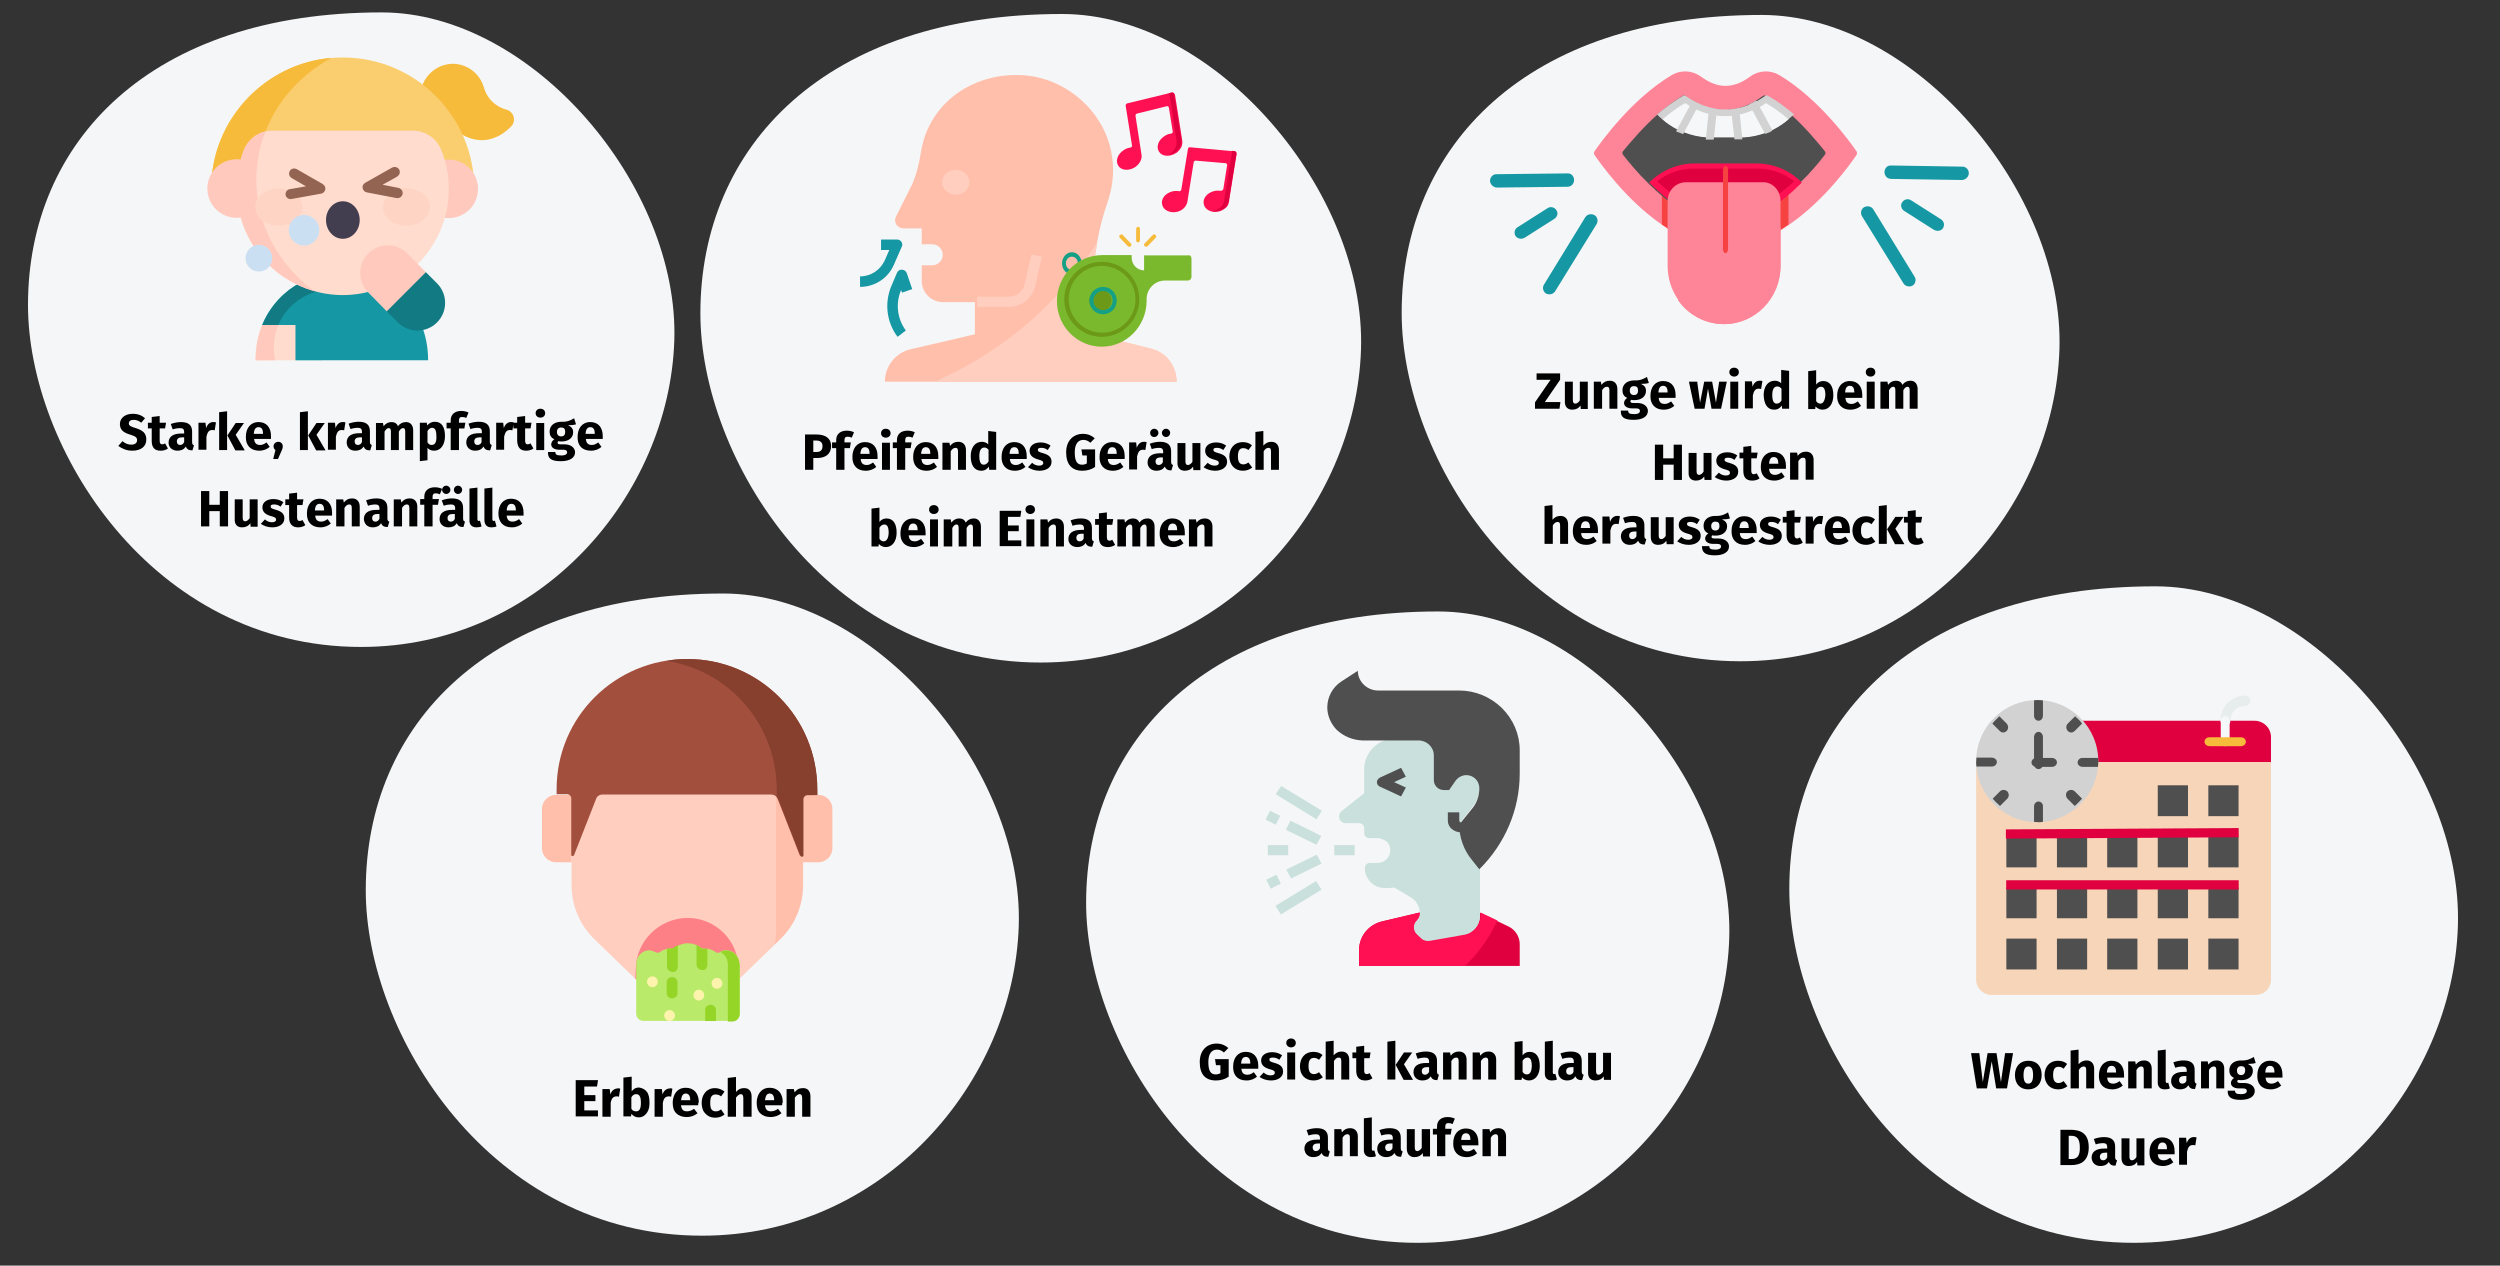 <?xml version="1.0" encoding="UTF-8"?>
<svg xmlns="http://www.w3.org/2000/svg" xmlns:xlink="http://www.w3.org/1999/xlink" version="1.1" id="Ebene_1" x="0px" y="0px" viewBox="0 0 786 397.9" style="enable-background:new 0 0 786 397.9;" xml:space="preserve">
<rect x="0" y="0" width="786" height="397.9" fill="#333333" stroke="none"/>
<style type="text/css">
	.st0{fill:#F5F6F7;}
	.st1{fill:#1598A4;}
	.st2{fill:#F7BB3C;}
	.st3{fill:#FACD6E;}
	.st4{fill:#FFCABD;}
	.st5{fill:#117A83;}
	.st6{fill:#FFDCCE;}
	.st7{fill:#FED5C4;}
	.st8{fill:#423E4F;}
	.st9{fill:#CBDFF2;}
	.st10{fill:#936451;}
	.st11{fill:#FF1053;}
	.st12{fill:#E0003F;}
	.st13{fill:#FFBFAB;}
	.st14{fill:#FFCEBF;}
	.st15{fill:#15A086;}
	.st16{fill:#7AB92D;}
	.st17{fill:#6C9918;}
	.st18{fill:#FE8598;}
	.st19{fill:#F74242;}
	.st20{fill:#4F4F4F;}
	.st21{fill:#D2D2D2;}
	.st22{fill:#F6F7F8;}
	.st23{fill:#F7D5B9;}
	.st24{fill:#E7ECED;}
	.st25{fill:none;stroke:#E0003F;stroke-width:2.897;stroke-linecap:square;}
	.st26{fill:#CAE0DD;}
	.st27{fill:#FC8086;}
	.st28{fill:#A34F3E;}
	.st29{fill:#873F2E;}
	.st30{fill:#B9EA6A;}
	.st31{fill:#95D528;}
	.st32{fill:#FDF3AC;}
	.st33{fill:none;}
</style>
<g>
	<g id="Group-7" transform="translate(0.076, 2.344)">
		<path id="Oval-Copy-30" class="st0" d="M445.6,388.4c56.3,0,96.5-47.6,98-95.8s-44.4-102.7-91.5-102.7    c-72.3,0-110.7,40.4-110.7,91.6C341.4,326,380.1,388.4,445.6,388.4z"></path>
	</g>
	<g id="Group-8" transform="translate(261.962, 0.34)">
		<path id="Oval-Copy-30_1_" class="st0" d="M408.9,390.4c58.5,0,100.3-49.5,101.9-99.6S464.7,184,415.7,184    c-75.2,0-115.1,42-115.1,95.2C300.6,325.5,340.8,390.4,408.9,390.4z"></path>
	</g>
	<g id="Group-4">
		<g id="Group-24">
			<path id="Oval-Copy-27" class="st0" d="M327.2,208.3c57.8,0,99.1-48.9,100.7-98.4c1.6-49.5-45.6-105.5-94-105.5     c-74.3,0-113.7,41.5-113.7,94.1C220.2,144.1,259.9,208.3,327.2,208.3z"></path>
		</g>
	</g>
	<g id="Group-6" transform="translate(267.986, 0)">
		<g id="Group-25">
			<path id="Oval-Copy-28" class="st0" d="M279.2,207.9c57.6,0,98.7-48.7,100.3-98S334.2,4.7,285.9,4.7c-74,0-113.2,41.3-113.2,93.7     C172.7,144,212.2,207.9,279.2,207.9z"></path>
		</g>
	</g>
	<path id="Oval-Copy-27_1_" class="st0" d="M113.5,203.4c56.6,0,96.9-47.8,98.5-96.3S167.4,3.9,120,3.9C47.3,3.9,8.8,44.5,8.8,95.9   C8.8,140.7,47.6,203.4,113.5,203.4z"></path>
	<g id="husten" transform="translate(63.794, 26.778)">
		<path id="Path" class="st1" d="M18.6,75.4c3.7-9,11-12.7,11-12.7h28.1c0,0,13.1,6.6,13.1,23.8H29.1L18.6,75.4z"></path>
		<path id="Path_1_" class="st2" d="M77.9-6.7C82.8-7,87-3.8,88.3,0.6c0.8,2.9,2.8,5.3,5.5,6.5c0.6,0.3,1.1,0.5,1.7,0.6    c2.3,0.7,3.1,3.6,1.4,5.3c-3.8,3.8-10.2,7.1-18.3,0.6c-5.9,0-10.6-5-10.2-10.9C68.8-2.2,72.8-6.3,77.9-6.7z"></path>
		<path id="Path_2_" class="st3" d="M2.6,32.6C2.6,9.8,21.2-8.7,44-8.7S85.3,9.8,85.3,32.6H2.6z"></path>
		<path id="Path_3_" class="st2" d="M16.8,29.8c0-16.4,9.5-30.7,23.6-38.4C19.3-6.8,2.6,11,2.6,32.6h14.3    C16.9,31.7,16.8,30.8,16.8,29.8z"></path>
		<circle id="Oval" class="st4" cx="77.3" cy="32.6" r="9.2"></circle>
		<path id="Path_4_" class="st5" d="M43.4,62.7H29.7c0,0-7.3,3.7-11,12.7l3.8,4.1c1.4-8.7,9.1-15.3,18.3-15.3c0.9,0,1.7,0.1,2.6,0.2    V62.7z"></path>
		<path id="Path_5_" class="st6" d="M74.9,20.3c-1.4-3.6-5-6-8.9-6H21.9c-3.9,0-7.5,2.4-9,6.1c-1.5,3.8-2.3,8-2.3,12.4    C10.7,51,25.5,65.8,43.7,66c18.5,0.1,33.6-14.8,33.6-33.3C77.3,28.3,76.5,24.1,74.9,20.3z"></path>
		<path id="Path_6_" class="st6" d="M29.1,75.4v11.1H16.5c0-4.4,0.8-8,2.1-11.1H29.1z"></path>
		<path id="Path_7_" class="st4" d="M70.1,58.8L67,68l-9.2,3.1L52,65.2c-3.4-3.4-3.4-8.9,0-12.3c3.4-3.4,8.9-3.4,12.3,0L70.1,58.8z"></path>
		<path id="Path_8_" class="st5" d="M73.6,74.6c-3.4,3.4-8.9,3.4-12.3,0l-3.5-3.5l12.3-12.3l3.5,3.5C77,65.7,77,71.2,73.6,74.6    L73.6,74.6z"></path>
		<path id="Path_9_" class="st4" d="M34.9,64.7c-11-8.2-18.1-20.7-18.1-34.9c0-5.4,1-10.5,2.9-15.3c-3,0.7-5.6,2.8-6.8,5.8    c-0.4,1-0.7,2-1,3.1c-0.4-0.1-0.8-0.1-1.3-0.1c-5.1,0-9.2,4.1-9.2,9.2c0,5.1,4.1,9.2,9.2,9.2c0.4,0,0.9,0,1.3-0.1    C15.1,52.8,23.8,61.6,34.9,64.7z"></path>
		<ellipse id="Oval_1_" class="st7" cx="23.9" cy="38.3" rx="7.4" ry="5.9"></ellipse>
		<ellipse id="Oval_2_" class="st7" cx="64" cy="38.3" rx="7.4" ry="5.9"></ellipse>
		<ellipse id="Oval_3_" class="st8" cx="44" cy="42.4" rx="5.3" ry="5.9"></ellipse>
		<circle id="Oval_4_" class="st9" cx="31.8" cy="45.6" r="4.8"></circle>
		<circle id="Oval_5_" class="st9" cx="17.6" cy="54.4" r="4.2"></circle>
		<path id="Path_10_" class="st4" d="M22.3,82.4c0-2.5,0.5-4.8,1.4-7h-5c-1.3,3.1-2.1,6.7-2.1,11.1h6.2    C22.4,85.2,22.3,83.8,22.3,82.4z"></path>
		<path id="Path-4" class="st10" d="M59.5,25.9c0.8-0.4,1.8-0.1,2.2,0.6c0.4,0.7,0.2,1.7-0.5,2.1L61,28.8l-4.5,2.5l5,1    c0.8,0.2,1.4,0.9,1.3,1.8l0,0.1c-0.2,0.8-0.9,1.4-1.8,1.3l-0.1,0l-9.4-1.8c-1.4-0.3-1.8-2.2-0.6-2.9l0.1-0.1L59.5,25.9z"></path>
		<path id="Path-4-Copy" class="st10" d="M29.5,26.4c-0.8-0.4-1.8-0.2-2.2,0.6c-0.4,0.7-0.2,1.7,0.5,2.1l0.1,0.1l4.5,2.6l-5.1,0.9    c-0.8,0.1-1.4,0.9-1.3,1.7l0,0.1c0.1,0.8,0.9,1.4,1.7,1.3l0.1,0l9.4-1.7c1.4-0.3,1.8-2.1,0.6-2.9l-0.1-0.1L29.5,26.4z"></path>
	</g>
	<path id="Starke_x2C_krampfartigeHustenanfälle" d="M41.6,141.7c2.8,0,4.4-1.4,4.4-3.5c0-2.1-1.2-2.9-3.3-3.6   c-1.7-0.5-2.2-0.8-2.2-1.5c0-0.7,0.6-1.1,1.5-1.1c0.9,0,1.7,0.3,2.4,0.9l1.2-1.4c-1-0.9-2.2-1.4-3.9-1.4c-2.3,0-4,1.3-4,3.2   c0,1.7,0.9,2.7,3.4,3.4c1.6,0.5,2,0.9,2,1.7c0,0.9-0.7,1.4-1.8,1.4c-1.1,0-2-0.4-2.8-1.1l-1.3,1.5C38.3,141,39.7,141.7,41.6,141.7z    M50.5,141.7c0.8,0,1.7-0.2,2.3-0.7l-0.9-1.6c-0.3,0.2-0.6,0.3-0.9,0.3c-0.5,0-0.8-0.3-0.8-1.1v-3.9h1.7l0.3-1.8h-2v-2.1l-2.5,0.3   v1.8h-1.2v1.8h1.2v3.9C47.7,140.7,48.6,141.7,50.5,141.7z M55.8,141.7c1,0,2-0.3,2.6-1.3c0.4,0.9,1,1.2,2.1,1.2L61,140   c-0.4-0.1-0.6-0.4-0.6-1v-3.3c0-2-1.1-3-3.5-3c-1,0-2.1,0.2-3.2,0.6l0.6,1.7c0.9-0.3,1.7-0.4,2.2-0.4c1,0,1.4,0.3,1.4,1.3v0.4H57   c-2.6,0-4,1-4,2.9C53,140.6,54.1,141.7,55.8,141.7z M56.6,139.9c-0.6,0-1-0.4-1-1.1c0-0.9,0.6-1.3,1.7-1.3h0.6v1.5   C57.6,139.6,57.2,139.9,56.6,139.9z M64.9,141.5v-4.2c0.3-1.3,0.7-2.1,1.8-2.1c0.3,0,0.5,0,0.8,0.1l0.4-2.5   c-0.3-0.1-0.5-0.1-0.9-0.1c-1,0-1.8,0.7-2.2,1.9l-0.2-1.7h-2.2v8.5H64.9z M71.4,141.5v-12.2l-2.5,0.3v11.9H71.4z M76.9,141.5   l-2.8-4.8l2.6-3.7h-2.6l-2.6,3.9l2.5,4.7H76.9z M81.5,141.7c1.4,0,2.5-0.5,3.3-1.2l-1-1.4c-0.7,0.5-1.3,0.8-2,0.8   c-1,0-1.8-0.4-1.9-1.9h5.3c0-0.3,0-0.6,0-0.9c0-2.8-1.5-4.4-3.9-4.4c-2.6,0-4,2-4,4.6C77.2,139.9,78.7,141.7,81.5,141.7z    M82.6,136.4h-2.8c0.1-1.5,0.6-2.1,1.5-2.1c1,0,1.4,0.8,1.4,2V136.4z M87.4,144.3l1-2.3c0.4-0.8,0.5-1.2,0.5-1.7   c0-0.8-0.6-1.4-1.4-1.4c-0.8,0-1.5,0.6-1.5,1.4c0,0.5,0.2,0.9,0.6,1.2l-0.7,2.8H87.4z M96.8,141.5v-12.2l-2.5,0.3v11.9H96.8z    M102.3,141.5l-2.8-4.8l2.6-3.7h-2.6l-2.6,3.9l2.5,4.7H102.3z M105.6,141.5v-4.2c0.3-1.3,0.7-2.1,1.8-2.1c0.3,0,0.5,0,0.8,0.1   l0.4-2.5c-0.3-0.1-0.5-0.1-0.9-0.1c-1,0-1.8,0.7-2.2,1.9l-0.2-1.7h-2.2v8.5H105.6z M111.7,141.7c1,0,2-0.3,2.6-1.3   c0.4,0.9,1,1.2,2.1,1.2l0.5-1.7c-0.4-0.1-0.6-0.4-0.6-1v-3.3c0-2-1.1-3-3.5-3c-1,0-2.1,0.2-3.2,0.6l0.6,1.7   c0.9-0.3,1.7-0.4,2.2-0.4c1,0,1.4,0.3,1.4,1.3v0.4H113c-2.6,0-4,1-4,2.9C109,140.6,110,141.7,111.7,141.7z M112.5,139.9   c-0.6,0-1-0.4-1-1.1c0-0.9,0.6-1.3,1.7-1.3h0.6v1.5C113.5,139.6,113.1,139.9,112.5,139.9z M120.9,141.5v-5.8   c0.4-0.7,0.8-1.1,1.3-1.1c0.4,0,0.7,0.2,0.7,1.1v5.8h2.5v-5.8c0.4-0.7,0.8-1.1,1.3-1.1c0.4,0,0.7,0.2,0.7,1.1v5.8h2.5v-6.2   c0-1.6-0.9-2.6-2.2-2.6c-1.1,0-1.9,0.4-2.6,1.3c-0.3-0.9-1.1-1.3-2-1.3c-1,0-1.8,0.4-2.5,1.3l-0.2-1h-2.2v8.5H120.9z M131.9,145   l2.5-0.3v-3.9c0.5,0.6,1.2,0.9,2.1,0.9c2.1,0,3.4-1.9,3.4-4.6c0-2.8-1-4.5-3.2-4.5c-0.8,0-1.7,0.3-2.4,1.2l-0.1-0.9h-2.2V145z    M135.7,139.9c-0.5,0-0.9-0.2-1.3-0.8v-3.6c0.4-0.6,0.9-1,1.4-1c0.9,0,1.4,0.6,1.4,2.7C137.3,139.1,136.7,139.9,135.7,139.9z    M144.3,141.5v-6.8h1.7l0.3-1.8h-2v-0.7c0-0.8,0.3-1.1,1-1.1c0.4,0,0.9,0.1,1.3,0.3l0.7-1.7c-0.6-0.3-1.4-0.5-2.3-0.5   c-2.2,0-3.3,1.3-3.3,2.9v0.8h-1.3v1.8h1.3v6.8H144.3z M149.4,141.7c1,0,2-0.3,2.6-1.3c0.4,0.9,1,1.2,2.1,1.2l0.5-1.7   c-0.4-0.1-0.6-0.4-0.6-1v-3.3c0-2-1.1-3-3.5-3c-1,0-2.1,0.2-3.2,0.6l0.6,1.7c0.9-0.3,1.7-0.4,2.2-0.4c1,0,1.4,0.3,1.4,1.3v0.4h-0.9   c-2.6,0-4,1-4,2.9C146.6,140.6,147.7,141.7,149.4,141.7z M150.1,139.9c-0.6,0-1-0.4-1-1.1c0-0.9,0.6-1.3,1.7-1.3h0.6v1.5   C151.2,139.6,150.7,139.9,150.1,139.9z M158.5,141.5v-4.2c0.3-1.3,0.7-2.1,1.8-2.1c0.3,0,0.5,0,0.8,0.1l0.4-2.5   c-0.3-0.1-0.5-0.1-0.9-0.1c-1,0-1.8,0.7-2.2,1.9l-0.2-1.7H156v8.5H158.5z M165.4,141.7c0.8,0,1.7-0.2,2.3-0.7l-0.9-1.6   c-0.3,0.2-0.6,0.3-0.9,0.3c-0.5,0-0.8-0.3-0.8-1.1v-3.9h1.7l0.3-1.8h-2v-2.1l-2.5,0.3v1.8h-1.2v1.8h1.2v3.9   C162.7,140.7,163.6,141.7,165.4,141.7z M169.9,131.3c0.9,0,1.5-0.6,1.5-1.4c0-0.8-0.6-1.4-1.5-1.4c-0.9,0-1.5,0.6-1.5,1.4   C168.4,130.7,169,131.3,169.9,131.3z M171.1,141.5v-8.5h-2.5v8.5H171.1z M176.3,145c2.9,0,4.5-1.1,4.5-2.8c0-1.4-1.3-2.5-3.3-2.5   h-1.3c-0.8,0-0.9-0.3-0.9-0.5c0-0.2,0.1-0.4,0.3-0.5c0.3,0.1,0.6,0.1,1,0.1c2.2,0,3.6-1.2,3.6-2.9c0-1.1-0.5-1.7-1.6-2.2   c1.1,0,1.9-0.1,2.5-0.3l-0.6-1.9c-1,0.6-2.1,1.2-4,1.1c-2.2,0-3.7,1.2-3.7,3.1c0,1.1,0.4,1.9,1.5,2.4c-0.6,0.4-1,1-1,1.6   c0,0.9,0.8,1.7,2.6,1.7h1.2c0.9,0,1.2,0.3,1.2,0.8c0,0.5-0.4,1-1.8,1c-1.5,0-1.9-0.3-1.9-1.1h-2.3C172.2,144,173.1,145,176.3,145z    M176.4,137.2c-0.8,0-1.3-0.5-1.3-1.4c0-0.9,0.5-1.4,1.3-1.4c0.9,0,1.3,0.4,1.3,1.4C177.7,136.7,177.3,137.2,176.4,137.2z    M185.8,141.7c1.4,0,2.5-0.5,3.3-1.2l-1-1.4c-0.7,0.5-1.3,0.8-2,0.8c-1,0-1.8-0.4-1.9-1.9h5.3c0-0.3,0-0.6,0-0.9   c0-2.8-1.5-4.4-3.9-4.4c-2.6,0-4,2-4,4.6C181.5,139.9,182.9,141.7,185.8,141.7z M186.9,136.4h-2.8c0.1-1.5,0.6-2.1,1.5-2.1   c1,0,1.4,0.8,1.4,2V136.4z M65.8,165.5v-4.8h3.3v4.8h2.6v-11.1h-2.6v4.3h-3.3v-4.3h-2.6v11.1H65.8z M76.1,165.8   c1.1,0,2-0.4,2.6-1.3l0.1,1.1H81V157h-2.5v5.9c-0.4,0.6-0.9,1-1.4,1s-0.8-0.3-0.8-1.1V157h-2.5v6.1   C73.7,164.8,74.5,165.8,76.1,165.8z M85.6,165.8c2.1,0,3.8-1,3.8-2.8c0-1.5-0.9-2.2-2.6-2.7c-1.5-0.4-1.7-0.6-1.7-1.1   c0-0.4,0.3-0.6,1.1-0.6c0.7,0,1.4,0.2,2,0.7l0.9-1.4c-0.8-0.6-1.9-1-3.1-1c-2.2,0-3.5,1.1-3.5,2.6c0,1.3,0.8,2.2,2.5,2.7   c1.5,0.4,1.8,0.6,1.8,1.2c0,0.5-0.5,0.8-1.3,0.8c-0.8,0-1.6-0.3-2.2-0.9l-1.3,1.4C82.9,165.3,84.1,165.8,85.6,165.8z M93.7,165.8   c0.8,0,1.7-0.2,2.3-0.7l-0.9-1.6c-0.3,0.2-0.6,0.3-0.9,0.3c-0.5,0-0.8-0.3-0.8-1.1v-3.9h1.7l0.3-1.8h-2v-2.1l-2.5,0.3v1.8h-1.2v1.8   h1.2v3.9C90.9,164.7,91.9,165.8,93.7,165.8z M100.7,165.8c1.4,0,2.5-0.5,3.3-1.2l-1-1.4c-0.7,0.5-1.3,0.8-2,0.8   c-1,0-1.8-0.4-1.9-1.9h5.3c0-0.3,0-0.6,0-0.9c0-2.8-1.5-4.4-3.9-4.4c-2.6,0-4,2-4,4.6C96.4,164,97.9,165.8,100.7,165.8z    M101.8,160.5H99c0.1-1.5,0.6-2.1,1.5-2.1c1,0,1.4,0.8,1.4,2V160.5z M108.3,165.5v-5.8c0.4-0.7,0.9-1.1,1.5-1.1   c0.5,0,0.8,0.2,0.8,1.1v5.8h2.5v-6.2c0-1.6-0.9-2.6-2.4-2.6c-1.1,0-1.9,0.4-2.6,1.3l-0.2-1h-2.2v8.5H108.3z M117.2,165.8   c1,0,2-0.3,2.6-1.3c0.4,0.9,1,1.2,2.1,1.2l0.5-1.7c-0.4-0.1-0.6-0.4-0.6-1v-3.3c0-2-1.1-3-3.5-3c-1,0-2.1,0.2-3.2,0.6l0.6,1.7   c0.9-0.3,1.7-0.4,2.2-0.4c1,0,1.4,0.3,1.4,1.3v0.4h-0.9c-2.6,0-4,1-4,2.9C114.5,164.7,115.5,165.8,117.2,165.8z M118,164   c-0.6,0-1-0.4-1-1.1c0-0.9,0.6-1.3,1.7-1.3h0.6v1.5C119,163.7,118.6,164,118,164z M126.4,165.5v-5.8c0.4-0.7,0.9-1.1,1.5-1.1   c0.5,0,0.8,0.2,0.8,1.1v5.8h2.5v-6.2c0-1.6-0.9-2.6-2.4-2.6c-1.1,0-1.9,0.4-2.6,1.3l-0.2-1h-2.2v8.5H126.4z M136,165.5v-6.8h1.7   l0.3-1.8h-2v-0.7c0-0.8,0.3-1.1,1-1.1c0.4,0,0.9,0.1,1.3,0.3l0.7-1.7c-0.6-0.3-1.4-0.5-2.3-0.5c-2.2,0-3.3,1.3-3.3,2.9v0.8h-1.3   v1.8h1.3v6.8H136z M140.3,155.3c0.7,0,1.3-0.6,1.3-1.3c0-0.7-0.6-1.3-1.3-1.3c-0.7,0-1.3,0.6-1.3,1.3   C139,154.7,139.6,155.3,140.3,155.3z M144,155.3c0.7,0,1.3-0.6,1.3-1.3c0-0.7-0.6-1.3-1.3-1.3c-0.7,0-1.3,0.6-1.3,1.3   C142.7,154.7,143.3,155.3,144,155.3z M141,165.8c1,0,2-0.3,2.6-1.3c0.4,0.9,1,1.2,2.1,1.2l0.5-1.7c-0.4-0.1-0.6-0.4-0.6-1v-3.3   c0-2-1.1-3-3.5-3c-1,0-2.1,0.2-3.2,0.6l0.6,1.7c0.9-0.3,1.7-0.4,2.2-0.4c1,0,1.4,0.3,1.4,1.3v0.4h-0.9c-2.6,0-4,1-4,2.9   C138.2,164.7,139.3,165.8,141,165.8z M141.7,164c-0.6,0-1-0.4-1-1.1c0-0.9,0.6-1.3,1.7-1.3h0.6v1.5   C142.8,163.7,142.3,164,141.7,164z M149.8,165.8c0.6,0,1.2-0.1,1.6-0.3l-0.5-1.8c-0.1,0-0.3,0.1-0.4,0.1c-0.3,0-0.4-0.2-0.4-0.7   v-9.8l-2.5,0.3v9.8C147.5,165,148.4,165.8,149.8,165.8z M154.5,165.8c0.6,0,1.2-0.1,1.6-0.3l-0.5-1.8c-0.1,0-0.3,0.1-0.4,0.1   c-0.3,0-0.4-0.2-0.4-0.7v-9.8l-2.5,0.3v9.8C152.3,165,153.1,165.8,154.5,165.8z M160.9,165.8c1.4,0,2.5-0.5,3.3-1.2l-1-1.4   c-0.7,0.5-1.3,0.8-2,0.8c-1,0-1.8-0.4-1.9-1.9h5.3c0-0.3,0-0.6,0-0.9c0-2.8-1.5-4.4-3.9-4.4c-2.6,0-4,2-4,4.6   C156.7,164,158.1,165.8,160.9,165.8z M162.1,160.5h-2.8c0.1-1.5,0.6-2.1,1.5-2.1c1,0,1.4,0.8,1.4,2V160.5z"></path>
	<path id="PfeifendesGeräuschbeimEinatmen" d="M255.7,147.7V144h1.2c2.6,0,4.4-1.2,4.4-3.8c0-2.4-1.8-3.6-4.6-3.6h-3.6v11.1H255.7z    M256.7,142.1h-1v-3.6h0.9c1.3,0,2,0.6,2,1.7C258.6,141.6,257.9,142.1,256.7,142.1z M265.5,147.7v-6.8h1.7l0.3-1.8h-2v-0.7   c0-0.8,0.3-1.1,1-1.1c0.4,0,0.9,0.1,1.3,0.3l0.7-1.7c-0.6-0.3-1.4-0.5-2.3-0.5c-2.2,0-3.3,1.3-3.3,2.9v0.8h-1.3v1.8h1.3v6.8H265.5z    M272.2,148c1.4,0,2.5-0.5,3.3-1.2l-1-1.4c-0.7,0.5-1.3,0.8-2,0.8c-1,0-1.8-0.4-1.9-1.9h5.3c0-0.3,0-0.6,0-0.9   c0-2.8-1.5-4.4-3.9-4.4c-2.6,0-4,2-4,4.6C267.9,146.1,269.3,148,272.2,148z M273.3,142.7h-2.8c0.1-1.5,0.6-2.1,1.5-2.1   c1,0,1.4,0.8,1.4,2V142.7z M278.5,137.6c0.9,0,1.5-0.6,1.5-1.4s-0.6-1.4-1.5-1.4c-0.9,0-1.5,0.6-1.5,1.4S277.6,137.6,278.5,137.6z    M279.8,147.7v-8.5h-2.5v8.5H279.8z M284.6,147.7v-6.8h1.7l0.3-1.8h-2v-0.7c0-0.8,0.3-1.1,1-1.1c0.4,0,0.9,0.1,1.3,0.3l0.7-1.7   c-0.6-0.3-1.4-0.5-2.3-0.5c-2.2,0-3.3,1.3-3.3,2.9v0.8h-1.3v1.8h1.3v6.8H284.6z M291.3,148c1.4,0,2.5-0.5,3.3-1.2l-1-1.4   c-0.7,0.5-1.3,0.8-2,0.8c-1,0-1.8-0.4-1.9-1.9h5.3c0-0.3,0-0.6,0-0.9c0-2.8-1.5-4.4-3.9-4.4c-2.6,0-4,2-4,4.6   C287,146.1,288.4,148,291.3,148z M292.4,142.7h-2.8c0.1-1.5,0.6-2.1,1.5-2.1c1,0,1.4,0.8,1.4,2V142.7z M298.9,147.7v-5.8   c0.4-0.7,0.9-1.1,1.5-1.1c0.5,0,0.8,0.2,0.8,1.1v5.8h2.5v-6.2c0-1.6-0.9-2.6-2.4-2.6c-1.1,0-1.9,0.4-2.6,1.3l-0.2-1h-2.2v8.5H298.9   z M308.5,148c1.2,0,1.9-0.6,2.4-1.3l0.1,1h2.2v-11.9l-2.5-0.3v4.2c-0.5-0.5-1.2-0.8-2-0.8c-2.2,0-3.5,1.9-3.5,4.5   C305.2,146.2,306.3,148,308.5,148z M309.3,146.1c-0.8,0-1.4-0.6-1.4-2.7c0-1.9,0.6-2.7,1.6-2.7c0.6,0,0.9,0.3,1.3,0.7v3.7   C310.3,145.8,309.9,146.1,309.3,146.1z M319.1,148c1.4,0,2.5-0.5,3.3-1.2l-1-1.4c-0.7,0.5-1.3,0.8-2,0.8c-1,0-1.8-0.4-1.9-1.9h5.3   c0-0.3,0-0.6,0-0.9c0-2.8-1.5-4.4-3.9-4.4c-2.6,0-4,2-4,4.6C314.8,146.1,316.2,148,319.1,148z M320.2,142.7h-2.8   c0.1-1.5,0.6-2.1,1.5-2.1c1,0,1.4,0.8,1.4,2V142.7z M326.8,148c2.1,0,3.8-1,3.8-2.8c0-1.5-0.9-2.2-2.6-2.7   c-1.5-0.4-1.7-0.6-1.7-1.1c0-0.4,0.3-0.6,1.1-0.6c0.7,0,1.4,0.2,2,0.7l0.9-1.4c-0.8-0.6-1.9-1-3.1-1c-2.2,0-3.5,1.1-3.5,2.6   c0,1.3,0.8,2.2,2.5,2.7c1.5,0.4,1.8,0.6,1.8,1.2c0,0.5-0.5,0.8-1.3,0.8c-0.8,0-1.6-0.3-2.2-0.9l-1.3,1.4   C324.1,147.5,325.3,148,326.8,148z M340.3,148c1.5,0,2.9-0.4,4-1.2v-5.5h-4.3l0.3,1.9h1.4v2.5c-0.5,0.3-1,0.4-1.5,0.4   c-1.5,0-2.3-1-2.3-3.9c0-2.8,1.2-3.9,2.7-3.9c0.9,0,1.5,0.3,2.2,0.9l1.4-1.4c-0.9-0.8-2.1-1.4-3.7-1.4c-3,0-5.3,2.1-5.3,5.8   C335.2,145.9,336.9,148,340.3,148z M349.9,148c1.4,0,2.5-0.5,3.3-1.2l-1-1.4c-0.7,0.5-1.3,0.8-2,0.8c-1,0-1.8-0.4-1.9-1.9h5.3   c0-0.3,0-0.6,0-0.9c0-2.8-1.5-4.4-3.9-4.4c-2.6,0-4,2-4,4.6C345.6,146.1,347,148,349.9,148z M351,142.7h-2.8   c0.1-1.5,0.6-2.1,1.5-2.1c1,0,1.4,0.8,1.4,2V142.7z M357.5,147.7v-4.2c0.3-1.3,0.7-2.1,1.8-2.1c0.3,0,0.5,0,0.8,0.1l0.4-2.5   c-0.3-0.1-0.5-0.1-0.9-0.1c-1,0-1.8,0.7-2.2,1.9l-0.2-1.7h-2.2v8.5H357.5z M362.9,137.4c0.7,0,1.3-0.6,1.3-1.3   c0-0.7-0.6-1.3-1.3-1.3c-0.7,0-1.3,0.6-1.3,1.3C361.6,136.8,362.1,137.4,362.9,137.4z M366.6,137.4c0.7,0,1.3-0.6,1.3-1.3   c0-0.7-0.6-1.3-1.3-1.3c-0.7,0-1.3,0.6-1.3,1.3C365.3,136.8,365.9,137.4,366.6,137.4z M363.6,148c1,0,2-0.3,2.6-1.3   c0.4,0.9,1,1.2,2.1,1.2l0.5-1.7c-0.4-0.1-0.6-0.4-0.6-1v-3.3c0-2-1.1-3-3.5-3c-1,0-2.1,0.2-3.2,0.6l0.6,1.7   c0.9-0.3,1.7-0.4,2.2-0.4c1,0,1.4,0.3,1.4,1.3v0.4h-0.9c-2.6,0-4,1-4,2.9C360.8,146.9,361.9,148,363.6,148z M364.3,146.2   c-0.6,0-1-0.4-1-1.1c0-0.9,0.6-1.3,1.7-1.3h0.6v1.5C365.4,145.8,364.9,146.2,364.3,146.2z M372.5,148c1.1,0,2-0.4,2.6-1.3l0.1,1.1   h2.2v-8.5h-2.5v5.9c-0.4,0.6-0.9,1-1.4,1s-0.8-0.3-0.8-1.1v-5.8h-2.5v6.1C370.1,146.9,370.9,148,372.5,148z M382,148   c2.1,0,3.8-1,3.8-2.8c0-1.5-0.9-2.2-2.6-2.7c-1.5-0.4-1.7-0.6-1.7-1.1c0-0.4,0.3-0.6,1.1-0.6c0.7,0,1.4,0.2,2,0.7l0.9-1.4   c-0.8-0.6-1.9-1-3.1-1c-2.2,0-3.5,1.1-3.5,2.6c0,1.3,0.8,2.2,2.5,2.7c1.5,0.4,1.8,0.6,1.8,1.2c0,0.5-0.5,0.8-1.3,0.8   c-0.8,0-1.6-0.3-2.2-0.9l-1.3,1.4C379.3,147.5,380.5,148,382,148z M390.8,148c1.2,0,2.1-0.4,2.9-1l-1.2-1.6c-0.6,0.4-1,0.6-1.6,0.6   c-1,0-1.7-0.6-1.7-2.5c0-1.9,0.6-2.6,1.7-2.6c0.6,0,1.1,0.2,1.6,0.6l1.1-1.5c-0.8-0.7-1.7-1-2.9-1c-2.6,0-4.2,1.9-4.2,4.6   C386.6,146.2,388.2,148,390.8,148z M397.3,147.7v-5.8c0.4-0.7,0.9-1.1,1.5-1.1c0.5,0,0.8,0.2,0.8,1.1v5.8h2.5v-6.2   c0-1.6-0.9-2.6-2.4-2.6c-1,0-1.8,0.4-2.5,1.2v-4.6l-2.5,0.3v11.9H397.3z M278.5,172c2.1,0,3.4-1.9,3.4-4.5c0-2.9-1.1-4.5-3.2-4.5   c-0.9,0-1.7,0.4-2.2,1.1v-4.5l-2.5,0.3v11.9h2.2l0.1-0.8C276.8,171.6,277.6,172,278.5,172z M277.8,170.2c-0.5,0-1-0.3-1.3-0.8v-3.5   c0.4-0.6,0.9-1,1.5-1c0.8,0,1.4,0.5,1.4,2.7C279.3,169.5,278.6,170.2,277.8,170.2z M287.3,172c1.4,0,2.5-0.5,3.3-1.2l-1-1.4   c-0.7,0.5-1.3,0.8-2,0.8c-1,0-1.8-0.4-1.9-1.9h5.3c0-0.3,0-0.6,0-0.9c0-2.8-1.5-4.4-3.9-4.4c-2.6,0-4,2-4,4.6   C283,170.2,284.4,172,287.3,172z M288.4,166.7h-2.8c0.1-1.5,0.6-2.1,1.5-2.1c1,0,1.4,0.8,1.4,2V166.7z M293.6,161.6   c0.9,0,1.5-0.6,1.5-1.4s-0.6-1.4-1.5-1.4s-1.5,0.6-1.5,1.4S292.7,161.6,293.6,161.6z M294.9,171.8v-8.5h-2.5v8.5H294.9z    M299.4,171.8v-5.8c0.4-0.7,0.8-1.1,1.3-1.1c0.4,0,0.7,0.2,0.7,1.1v5.8h2.5v-5.8c0.4-0.7,0.8-1.1,1.3-1.1c0.4,0,0.7,0.2,0.7,1.1   v5.8h2.5v-6.2c0-1.6-0.9-2.6-2.2-2.6c-1.1,0-1.9,0.4-2.6,1.3c-0.3-0.9-1.1-1.3-2-1.3c-1,0-1.8,0.4-2.5,1.3l-0.2-1h-2.2v8.5H299.4z    M321.1,171.8v-1.9h-4.2V167h3.4v-1.8h-3.4v-2.7h3.9l0.3-1.9h-6.8v11.1H321.1z M323.9,161.6c0.9,0,1.5-0.6,1.5-1.4   s-0.6-1.4-1.5-1.4c-0.9,0-1.5,0.6-1.5,1.4S323.1,161.6,323.9,161.6z M325.2,171.8v-8.5h-2.5v8.5H325.2z M329.7,171.8v-5.8   c0.4-0.7,0.9-1.1,1.5-1.1c0.5,0,0.8,0.2,0.8,1.1v5.8h2.5v-6.2c0-1.6-0.9-2.6-2.4-2.6c-1.1,0-1.9,0.4-2.6,1.3l-0.2-1h-2.2v8.5H329.7   z M338.7,172c1,0,2-0.3,2.6-1.3c0.4,0.9,1,1.2,2.1,1.2l0.5-1.7c-0.4-0.1-0.6-0.4-0.6-1V166c0-2-1.1-3-3.5-3c-1,0-2.1,0.2-3.2,0.6   l0.6,1.7c0.9-0.3,1.7-0.4,2.2-0.4c1,0,1.4,0.3,1.4,1.3v0.4h-0.9c-2.6,0-4,1-4,2.9C335.9,170.9,337,172,338.7,172z M339.4,170.2   c-0.6,0-1-0.4-1-1.1c0-0.9,0.6-1.3,1.7-1.3h0.6v1.5C340.5,169.9,340,170.2,339.4,170.2z M348.3,172c0.8,0,1.7-0.2,2.3-0.7l-0.9-1.6   c-0.3,0.2-0.6,0.3-0.9,0.3c-0.5,0-0.8-0.3-0.8-1.1V165h1.7l0.3-1.8h-2v-2.1l-2.5,0.3v1.8h-1.2v1.8h1.2v3.9   C345.5,171,346.4,172,348.3,172z M354,171.8v-5.8c0.4-0.7,0.8-1.1,1.3-1.1c0.4,0,0.7,0.2,0.7,1.1v5.8h2.5v-5.8   c0.4-0.7,0.8-1.1,1.3-1.1c0.4,0,0.7,0.2,0.7,1.1v5.8h2.5v-6.2c0-1.6-0.9-2.6-2.2-2.6c-1.1,0-1.9,0.4-2.6,1.3   c-0.3-0.9-1.1-1.3-2-1.3c-1,0-1.8,0.4-2.5,1.3l-0.2-1h-2.2v8.5H354z M368.8,172c1.4,0,2.5-0.5,3.3-1.2l-1-1.4   c-0.7,0.5-1.3,0.8-2,0.8c-1,0-1.8-0.4-1.9-1.9h5.3c0-0.3,0-0.6,0-0.9c0-2.8-1.5-4.4-3.9-4.4c-2.6,0-4,2-4,4.6   C364.5,170.2,366,172,368.8,172z M370,166.7h-2.8c0.1-1.5,0.6-2.1,1.5-2.1c1,0,1.4,0.8,1.4,2V166.7z M376.4,171.8v-5.8   c0.4-0.7,0.9-1.1,1.5-1.1c0.5,0,0.8,0.2,0.8,1.1v5.8h2.5v-6.2c0-1.6-0.9-2.6-2.4-2.6c-1.1,0-1.9,0.4-2.6,1.3l-0.2-1h-2.2v8.5H376.4   z"></path>
	<path id="ZungewirdbeimHustensherausgestreckt" d="M490.3,128.5l0.3-2.1h-4.9l4.8-7v-2h-7.4v2h4.4l-4.9,7.1v2H490.3z M494.3,128.8   c1.1,0,2-0.4,2.6-1.3l0.1,1.1h2.2V120h-2.5v5.9c-0.4,0.6-0.9,1-1.4,1s-0.8-0.3-0.8-1.1V120h-2.5v6.1   C491.9,127.7,492.7,128.8,494.3,128.8z M503.7,128.5v-5.8c0.4-0.7,0.9-1.1,1.5-1.1c0.5,0,0.8,0.2,0.8,1.1v5.8h2.5v-6.2   c0-1.6-0.9-2.6-2.4-2.6c-1.1,0-1.9,0.4-2.6,1.3l-0.2-1h-2.2v8.5H503.7z M513.6,132c2.9,0,4.5-1.1,4.5-2.8c0-1.4-1.3-2.5-3.3-2.5   h-1.3c-0.8,0-0.9-0.3-0.9-0.5c0-0.2,0.1-0.4,0.3-0.5c0.3,0.1,0.6,0.1,1,0.1c2.2,0,3.6-1.2,3.6-2.9c0-1.1-0.5-1.7-1.6-2.2   c1.1,0,1.9-0.1,2.5-0.3l-0.6-1.9c-1,0.6-2.1,1.2-4,1.1c-2.2,0-3.7,1.2-3.7,3.1c0,1.1,0.4,1.9,1.5,2.4c-0.6,0.4-1,1-1,1.6   c0,0.9,0.8,1.7,2.6,1.7h1.2c0.9,0,1.2,0.3,1.2,0.8c0,0.5-0.4,1-1.8,1c-1.5,0-1.9-0.3-1.9-1.1h-2.3C509.5,131,510.4,132,513.6,132z    M513.7,124.2c-0.8,0-1.3-0.5-1.3-1.4c0-0.9,0.5-1.4,1.3-1.4c0.9,0,1.3,0.4,1.3,1.4C515,123.7,514.6,124.2,513.7,124.2z    M523.1,128.8c1.4,0,2.5-0.5,3.3-1.2l-1-1.4c-0.7,0.5-1.3,0.8-2,0.8c-1,0-1.8-0.4-1.9-1.9h5.3c0-0.3,0-0.6,0-0.9   c0-2.8-1.5-4.4-3.9-4.4c-2.6,0-4,2-4,4.6C518.8,126.9,520.2,128.8,523.1,128.8z M524.2,123.4h-2.8c0.1-1.5,0.6-2.1,1.5-2.1   c1,0,1.4,0.8,1.4,2V123.4z M535.9,128.5l1.1-6.3l1.1,6.3h3l1.8-8.5h-2.4l-1,6.6l-1.2-6.6h-2.5l-1.3,6.6l-0.9-6.6H531l1.8,8.5H535.9   z M545.2,118.4c0.9,0,1.5-0.6,1.5-1.4s-0.6-1.4-1.5-1.4c-0.9,0-1.5,0.6-1.5,1.4S544.4,118.4,545.2,118.4z M546.5,128.5V120H544v8.5   H546.5z M551.1,128.5v-4.2c0.3-1.3,0.7-2.1,1.8-2.1c0.3,0,0.5,0,0.8,0.1l0.4-2.5c-0.3-0.1-0.5-0.1-0.9-0.1c-1,0-1.8,0.7-2.2,1.9   l-0.2-1.7h-2.2v8.5H551.1z M557.8,128.8c1.2,0,1.9-0.6,2.4-1.3l0.1,1h2.2v-11.9l-2.5-0.3v4.2c-0.5-0.5-1.2-0.8-2-0.8   c-2.2,0-3.5,1.9-3.5,4.5C554.6,127,555.6,128.8,557.8,128.8z M558.6,126.9c-0.8,0-1.4-0.6-1.4-2.7c0-1.9,0.6-2.7,1.6-2.7   c0.6,0,0.9,0.3,1.3,0.7v3.7C559.7,126.6,559.2,126.9,558.6,126.9z M573,128.8c2.1,0,3.4-1.9,3.4-4.5c0-2.9-1.1-4.5-3.2-4.5   c-0.9,0-1.7,0.4-2.2,1.1v-4.5l-2.5,0.3v11.9h2.2l0.1-0.8C571.3,128.3,572,128.8,573,128.8z M572.3,126.9c-0.5,0-1-0.3-1.3-0.8v-3.5   c0.4-0.6,0.9-1,1.5-1c0.8,0,1.4,0.5,1.4,2.7C573.7,126.2,573.1,126.9,572.3,126.9z M581.8,128.8c1.4,0,2.5-0.5,3.3-1.2l-1-1.4   c-0.7,0.5-1.3,0.8-2,0.8c-1,0-1.8-0.4-1.9-1.9h5.3c0-0.3,0-0.6,0-0.9c0-2.8-1.5-4.4-3.9-4.4c-2.6,0-4,2-4,4.6   C577.5,126.9,578.9,128.8,581.8,128.8z M582.9,123.4h-2.8c0.1-1.5,0.6-2.1,1.5-2.1c1,0,1.4,0.8,1.4,2V123.4z M588.1,118.4   c0.9,0,1.5-0.6,1.5-1.4s-0.6-1.4-1.5-1.4s-1.5,0.6-1.5,1.4S587.2,118.4,588.1,118.4z M589.4,128.5V120h-2.5v8.5H589.4z    M593.9,128.5v-5.8c0.4-0.7,0.8-1.1,1.3-1.1c0.4,0,0.7,0.2,0.7,1.1v5.8h2.5v-5.8c0.4-0.7,0.8-1.1,1.3-1.1c0.4,0,0.7,0.2,0.7,1.1   v5.8h2.5v-6.2c0-1.6-0.9-2.6-2.2-2.6c-1.1,0-1.9,0.4-2.6,1.3c-0.3-0.9-1.1-1.3-2-1.3c-1,0-1.8,0.4-2.5,1.3l-0.2-1h-2.2v8.5H593.9z    M522.9,150.9v-4.8h3.3v4.8h2.6v-11.1h-2.6v4.3h-3.3v-4.3h-2.6v11.1H522.9z M533.2,151.1c1.1,0,2-0.4,2.6-1.3l0.1,1.1h2.2v-8.5   h-2.5v5.9c-0.4,0.6-0.9,1-1.4,1s-0.8-0.3-0.8-1.1v-5.8h-2.5v6.1C530.8,150.1,531.6,151.1,533.2,151.1z M542.7,151.1   c2.1,0,3.8-1,3.8-2.8c0-1.5-0.9-2.2-2.6-2.7c-1.5-0.4-1.7-0.6-1.7-1.1c0-0.4,0.3-0.6,1.1-0.6c0.7,0,1.4,0.2,2,0.7l0.9-1.4   c-0.8-0.6-1.9-1-3.1-1c-2.2,0-3.5,1.1-3.5,2.6c0,1.3,0.8,2.2,2.5,2.7c1.5,0.4,1.8,0.6,1.8,1.2c0,0.5-0.5,0.8-1.3,0.8   c-0.8,0-1.6-0.3-2.2-0.9l-1.3,1.4C540,150.6,541.3,151.1,542.7,151.1z M550.9,151.1c0.8,0,1.7-0.2,2.3-0.7l-0.9-1.6   c-0.3,0.2-0.6,0.3-0.9,0.3c-0.5,0-0.8-0.3-0.8-1.1v-3.9h1.7l0.3-1.8h-2v-2.1l-2.5,0.3v1.8h-1.2v1.8h1.2v3.9   C548.1,150.1,549,151.1,550.9,151.1z M557.8,151.1c1.4,0,2.5-0.5,3.3-1.2l-1-1.4c-0.7,0.5-1.3,0.8-2,0.8c-1,0-1.8-0.4-1.9-1.9h5.3   c0-0.3,0-0.6,0-0.9c0-2.8-1.5-4.4-3.9-4.4c-2.6,0-4,2-4,4.6C553.5,149.3,555,151.1,557.8,151.1z M559,145.8h-2.8   c0.1-1.5,0.6-2.1,1.5-2.1c1,0,1.4,0.8,1.4,2V145.8z M565.4,150.9V145c0.4-0.7,0.9-1.1,1.5-1.1c0.5,0,0.8,0.2,0.8,1.1v5.8h2.5v-6.2   c0-1.6-0.9-2.6-2.4-2.6c-1.1,0-1.9,0.4-2.6,1.3l-0.2-1h-2.2v8.5H565.4z M488.2,171v-5.8c0.4-0.7,0.9-1.1,1.5-1.1   c0.5,0,0.8,0.2,0.8,1.1v5.8h2.5v-6.2c0-1.6-0.9-2.6-2.4-2.6c-1,0-1.8,0.4-2.5,1.2v-4.6l-2.5,0.3V171H488.2z M498.7,171.3   c1.4,0,2.5-0.5,3.3-1.2l-1-1.4c-0.7,0.5-1.3,0.8-2,0.8c-1,0-1.8-0.4-1.9-1.9h5.3c0-0.3,0-0.6,0-0.9c0-2.8-1.5-4.4-3.9-4.4   c-2.6,0-4,2-4,4.6C494.4,169.5,495.9,171.3,498.7,171.3z M499.9,166H497c0.1-1.5,0.6-2.1,1.5-2.1c1,0,1.4,0.8,1.4,2V166z    M506.3,171v-4.2c0.3-1.3,0.7-2.1,1.8-2.1c0.3,0,0.5,0,0.8,0.1l0.4-2.5c-0.3-0.1-0.5-0.1-0.9-0.1c-1,0-1.8,0.7-2.2,1.9l-0.2-1.7   h-2.2v8.5H506.3z M512.4,171.3c1,0,2-0.3,2.6-1.3c0.4,0.9,1,1.2,2.1,1.2l0.5-1.7c-0.4-0.1-0.6-0.4-0.6-1v-3.3c0-2-1.1-3-3.5-3   c-1,0-2.1,0.2-3.2,0.6l0.6,1.7c0.9-0.3,1.7-0.4,2.2-0.4c1,0,1.4,0.3,1.4,1.3v0.4h-0.9c-2.6,0-4,1-4,2.9   C509.7,170.2,510.7,171.3,512.4,171.3z M513.2,169.5c-0.6,0-1-0.4-1-1.1c0-0.9,0.6-1.3,1.7-1.3h0.6v1.5   C514.2,169.2,513.8,169.5,513.2,169.5z M521.3,171.3c1.1,0,2-0.4,2.6-1.3l0.1,1.1h2.2v-8.5h-2.5v5.9c-0.4,0.6-0.9,1-1.4,1   c-0.5,0-0.8-0.3-0.8-1.1v-5.8H519v6.1C519,170.3,519.7,171.3,521.3,171.3z M530.9,171.3c2.1,0,3.8-1,3.8-2.8c0-1.5-0.9-2.2-2.6-2.7   c-1.5-0.4-1.7-0.6-1.7-1.1c0-0.4,0.3-0.6,1.1-0.6c0.7,0,1.4,0.2,2,0.7l0.9-1.4c-0.8-0.6-1.9-1-3.1-1c-2.2,0-3.5,1.1-3.5,2.6   c0,1.3,0.8,2.2,2.5,2.7c1.5,0.4,1.8,0.6,1.8,1.2c0,0.5-0.5,0.8-1.3,0.8c-0.8,0-1.6-0.3-2.2-0.9l-1.3,1.4   C528.2,170.8,529.4,171.3,530.9,171.3z M539.1,174.6c2.9,0,4.5-1.1,4.5-2.8c0-1.4-1.3-2.5-3.3-2.5h-1.3c-0.8,0-0.9-0.3-0.9-0.5   c0-0.2,0.1-0.4,0.3-0.5c0.3,0.1,0.6,0.1,1,0.1c2.2,0,3.6-1.2,3.6-2.9c0-1.1-0.5-1.7-1.6-2.2c1.1,0,1.9-0.1,2.5-0.3l-0.6-1.9   c-1,0.6-2.1,1.2-4,1.1c-2.2,0-3.7,1.2-3.7,3.1c0,1.1,0.4,1.9,1.5,2.4c-0.6,0.4-1,1-1,1.6c0,0.9,0.8,1.7,2.6,1.7h1.2   c0.9,0,1.2,0.3,1.2,0.8c0,0.5-0.4,1-1.8,1c-1.5,0-1.9-0.3-1.9-1.1h-2.3C535.1,173.5,535.9,174.6,539.1,174.6z M539.3,166.8   c-0.8,0-1.3-0.5-1.3-1.4c0-0.9,0.5-1.4,1.3-1.4c0.9,0,1.3,0.4,1.3,1.4C540.6,166.3,540.1,166.8,539.3,166.8z M548.6,171.3   c1.4,0,2.5-0.5,3.3-1.2l-1-1.4c-0.7,0.5-1.3,0.8-2,0.8c-1,0-1.8-0.4-1.9-1.9h5.3c0-0.3,0-0.6,0-0.9c0-2.8-1.5-4.4-3.9-4.4   c-2.6,0-4,2-4,4.6C544.3,169.5,545.8,171.3,548.6,171.3z M549.7,166h-2.8c0.1-1.5,0.6-2.1,1.5-2.1c1,0,1.4,0.8,1.4,2V166z    M556.4,171.3c2.1,0,3.8-1,3.8-2.8c0-1.5-0.9-2.2-2.6-2.7c-1.5-0.4-1.7-0.6-1.7-1.1c0-0.4,0.3-0.6,1.1-0.6c0.7,0,1.4,0.2,2,0.7   l0.9-1.4c-0.8-0.6-1.9-1-3.1-1c-2.2,0-3.5,1.1-3.5,2.6c0,1.3,0.8,2.2,2.5,2.7c1.5,0.4,1.8,0.6,1.8,1.2c0,0.5-0.5,0.8-1.3,0.8   c-0.8,0-1.6-0.3-2.2-0.9l-1.3,1.4C553.6,170.8,554.9,171.3,556.4,171.3z M564.5,171.3c0.8,0,1.7-0.2,2.3-0.7l-0.9-1.6   c-0.3,0.2-0.6,0.3-0.9,0.3c-0.5,0-0.8-0.3-0.8-1.1v-3.9h1.7l0.3-1.8h-2v-2.1l-2.5,0.3v1.8h-1.2v1.8h1.2v3.9   C561.7,170.2,562.6,171.3,564.5,171.3z M570.2,171v-4.2c0.3-1.3,0.7-2.1,1.8-2.1c0.3,0,0.5,0,0.8,0.1l0.4-2.5   c-0.3-0.1-0.5-0.1-0.9-0.1c-1,0-1.8,0.7-2.2,1.9l-0.2-1.7h-2.2v8.5H570.2z M577.9,171.3c1.4,0,2.5-0.5,3.3-1.2l-1-1.4   c-0.7,0.5-1.3,0.8-2,0.8c-1,0-1.8-0.4-1.9-1.9h5.3c0-0.3,0-0.6,0-0.9c0-2.8-1.5-4.4-3.9-4.4c-2.6,0-4,2-4,4.6   C573.6,169.5,575,171.3,577.9,171.3z M579,166h-2.8c0.1-1.5,0.6-2.1,1.5-2.1c1,0,1.4,0.8,1.4,2V166z M586.7,171.3   c1.2,0,2.1-0.4,2.9-1l-1.2-1.6c-0.6,0.4-1,0.6-1.6,0.6c-1,0-1.7-0.6-1.7-2.5c0-1.9,0.6-2.6,1.7-2.6c0.6,0,1.1,0.2,1.6,0.6l1.1-1.5   c-0.8-0.7-1.7-1-2.9-1c-2.6,0-4.2,1.9-4.2,4.6C582.5,169.5,584.1,171.3,586.7,171.3z M593.2,171v-12.2l-2.5,0.3V171H593.2z    M598.7,171l-2.8-4.8l2.6-3.7h-2.6l-2.6,3.9l2.5,4.7H598.7z M602.5,171.3c0.8,0,1.7-0.2,2.3-0.7L604,169c-0.3,0.2-0.6,0.3-0.9,0.3   c-0.5,0-0.8-0.3-0.8-1.1v-3.9h1.7l0.3-1.8h-2v-2.1l-2.5,0.3v1.8h-1.2v1.8h1.2v3.9C599.7,170.2,600.7,171.3,602.5,171.3z"></path>
	<path id="Gesichtkannblauanlaufen" d="M382.3,339.7c1.5,0,2.9-0.4,4-1.2V333h-4.3l0.3,1.9h1.4v2.5c-0.5,0.3-1,0.4-1.5,0.4   c-1.5,0-2.3-1-2.3-3.9c0-2.8,1.2-3.9,2.7-3.9c0.9,0,1.5,0.3,2.2,0.9l1.4-1.4c-0.9-0.8-2.1-1.4-3.7-1.4c-3,0-5.3,2.1-5.3,5.8   C377.2,337.7,378.9,339.7,382.3,339.7z M391.9,339.7c1.4,0,2.5-0.5,3.3-1.2l-1-1.4c-0.7,0.5-1.3,0.8-2,0.8c-1,0-1.8-0.4-1.9-1.9   h5.3c0-0.3,0-0.6,0-0.9c0-2.8-1.5-4.4-3.9-4.4c-2.6,0-4,2-4,4.6C387.6,337.9,389,339.7,391.9,339.7z M393,334.4h-2.8   c0.1-1.5,0.6-2.1,1.5-2.1c1,0,1.4,0.8,1.4,2V334.4z M399.6,339.7c2.1,0,3.8-1,3.8-2.8c0-1.5-0.9-2.2-2.6-2.7   c-1.5-0.4-1.7-0.6-1.7-1.1c0-0.4,0.3-0.6,1.1-0.6c0.7,0,1.4,0.2,2,0.7l0.9-1.4c-0.8-0.6-1.9-1-3.1-1c-2.2,0-3.5,1.1-3.5,2.6   c0,1.3,0.8,2.2,2.5,2.7c1.5,0.4,1.8,0.6,1.8,1.2c0,0.5-0.5,0.8-1.3,0.8c-0.8,0-1.6-0.3-2.2-0.9l-1.3,1.4   C396.9,339.2,398.1,339.7,399.6,339.7z M405.9,329.3c0.9,0,1.5-0.6,1.5-1.4s-0.6-1.4-1.5-1.4c-0.9,0-1.5,0.6-1.5,1.4   S405.1,329.3,405.9,329.3z M407.2,339.4v-8.5h-2.5v8.5H407.2z M413,339.7c1.2,0,2.1-0.4,2.9-1l-1.2-1.6c-0.6,0.4-1,0.6-1.6,0.6   c-1,0-1.7-0.6-1.7-2.5c0-1.9,0.6-2.6,1.7-2.6c0.6,0,1.1,0.2,1.6,0.6l1.1-1.5c-0.8-0.7-1.7-1-2.9-1c-2.6,0-4.2,1.9-4.2,4.6   C408.7,337.9,410.3,339.7,413,339.7z M419.4,339.4v-5.8c0.4-0.7,0.9-1.1,1.5-1.1c0.5,0,0.8,0.2,0.8,1.1v5.8h2.5v-6.2   c0-1.6-0.9-2.6-2.4-2.6c-1,0-1.8,0.4-2.5,1.2v-4.6l-2.5,0.3v11.9H419.4z M429.2,339.7c0.8,0,1.7-0.2,2.3-0.7l-0.9-1.6   c-0.3,0.2-0.6,0.3-0.9,0.3c-0.5,0-0.8-0.3-0.8-1.1v-3.9h1.7l0.3-1.8h-2v-2.1l-2.5,0.3v1.8h-1.2v1.8h1.2v3.9   C426.4,338.6,427.3,339.7,429.2,339.7z M438.7,339.4v-12.2l-2.5,0.3v11.9H438.7z M444.2,339.4l-2.8-4.8l2.6-3.7h-2.6l-2.6,3.9   l2.5,4.7H444.2z M447.2,339.7c1,0,2-0.3,2.6-1.3c0.4,0.9,1,1.2,2.1,1.2l0.5-1.7c-0.4-0.1-0.6-0.4-0.6-1v-3.3c0-2-1.1-3-3.5-3   c-1,0-2.1,0.2-3.2,0.6l0.6,1.7c0.9-0.3,1.7-0.4,2.2-0.4c1,0,1.4,0.3,1.4,1.3v0.4h-0.9c-2.6,0-4,1-4,2.9   C444.4,338.6,445.5,339.7,447.2,339.7z M448,337.9c-0.6,0-1-0.4-1-1.1c0-0.9,0.6-1.3,1.7-1.3h0.6v1.5   C449,337.6,448.5,337.9,448,337.9z M456.3,339.4v-5.8c0.4-0.7,0.9-1.1,1.5-1.1c0.5,0,0.8,0.2,0.8,1.1v5.8h2.5v-6.2   c0-1.6-0.9-2.6-2.4-2.6c-1.1,0-1.9,0.4-2.6,1.3l-0.2-1h-2.2v8.5H456.3z M465.6,339.4v-5.8c0.4-0.7,0.9-1.1,1.5-1.1   c0.5,0,0.8,0.2,0.8,1.1v5.8h2.5v-6.2c0-1.6-0.9-2.6-2.4-2.6c-1.1,0-1.9,0.4-2.6,1.3l-0.2-1h-2.2v8.5H465.6z M480.7,339.7   c2.1,0,3.4-1.9,3.4-4.5c0-2.9-1.1-4.5-3.2-4.5c-0.9,0-1.7,0.4-2.2,1.1v-4.5l-2.5,0.3v11.9h2.2l0.1-0.8   C479,339.3,479.8,339.7,480.7,339.7z M480,337.8c-0.5,0-1-0.3-1.3-0.8v-3.5c0.4-0.6,0.9-1,1.5-1c0.8,0,1.4,0.5,1.4,2.7   C481.5,337.2,480.9,337.8,480,337.8z M487.9,339.7c0.6,0,1.2-0.1,1.6-0.3l-0.5-1.8c-0.1,0-0.3,0.1-0.4,0.1c-0.3,0-0.4-0.2-0.4-0.7   v-9.8l-2.5,0.3v9.8C485.6,338.9,486.5,339.7,487.9,339.7z M492.7,339.7c1,0,2-0.3,2.6-1.3c0.4,0.9,1,1.2,2.1,1.2l0.5-1.7   c-0.4-0.1-0.6-0.4-0.6-1v-3.3c0-2-1.1-3-3.5-3c-1,0-2.1,0.2-3.2,0.6l0.6,1.7c0.9-0.3,1.7-0.4,2.2-0.4c1,0,1.4,0.3,1.4,1.3v0.4h-0.9   c-2.6,0-4,1-4,2.9C489.9,338.6,491,339.7,492.7,339.7z M493.4,337.9c-0.6,0-1-0.4-1-1.1c0-0.9,0.6-1.3,1.7-1.3h0.6v1.5   C494.5,337.6,494,337.9,493.4,337.9z M501.6,339.7c1.1,0,2-0.4,2.6-1.3l0.1,1.1h2.2v-8.5h-2.5v5.9c-0.4,0.6-0.9,1-1.4,1   c-0.5,0-0.8-0.3-0.8-1.1v-5.8h-2.5v6.1C499.2,338.7,500,339.7,501.6,339.7z M412.9,363.8c1,0,2-0.3,2.6-1.3c0.4,0.9,1,1.2,2.1,1.2   l0.5-1.7c-0.4-0.1-0.6-0.4-0.6-1v-3.3c0-2-1.1-3-3.5-3c-1,0-2.1,0.2-3.2,0.6l0.6,1.7c0.9-0.3,1.7-0.4,2.2-0.4c1,0,1.4,0.3,1.4,1.3   v0.4h-0.9c-2.6,0-4,1-4,2.9C410.2,362.7,411.2,363.8,412.9,363.8z M413.7,361.9c-0.6,0-1-0.4-1-1.1c0-0.9,0.6-1.3,1.7-1.3h0.6v1.5   C414.7,361.6,414.3,361.9,413.7,361.9z M422.1,363.5v-5.8c0.4-0.7,0.9-1.1,1.5-1.1c0.5,0,0.8,0.2,0.8,1.1v5.8h2.5v-6.2   c0-1.6-0.9-2.6-2.4-2.6c-1.1,0-1.9,0.4-2.6,1.3l-0.2-1h-2.2v8.5H422.1z M431,363.8c0.6,0,1.2-0.1,1.6-0.3l-0.5-1.8   c-0.1,0-0.3,0.1-0.4,0.1c-0.3,0-0.4-0.2-0.4-0.7v-9.8l-2.5,0.3v9.8C428.7,362.9,429.6,363.8,431,363.8z M435.8,363.8   c1,0,2-0.3,2.6-1.3c0.4,0.9,1,1.2,2.1,1.2l0.5-1.7c-0.4-0.1-0.6-0.4-0.6-1v-3.3c0-2-1.1-3-3.5-3c-1,0-2.1,0.2-3.2,0.6l0.6,1.7   c0.9-0.3,1.7-0.4,2.2-0.4c1,0,1.4,0.3,1.4,1.3v0.4H437c-2.6,0-4,1-4,2.9C433,362.7,434.1,363.8,435.8,363.8z M436.5,361.9   c-0.6,0-1-0.4-1-1.1c0-0.9,0.6-1.3,1.7-1.3h0.6v1.5C437.5,361.6,437.1,361.9,436.5,361.9z M444.7,363.8c1.1,0,2-0.4,2.6-1.3   l0.1,1.1h2.2V355H447v5.9c-0.4,0.6-0.9,1-1.4,1c-0.5,0-0.8-0.3-0.8-1.1V355h-2.5v6.1C442.3,362.7,443.1,363.8,444.7,363.8z    M454.4,363.5v-6.8h1.7l0.3-1.8h-2v-0.7c0-0.8,0.3-1.1,1-1.1c0.4,0,0.9,0.1,1.3,0.3l0.7-1.7c-0.6-0.3-1.4-0.5-2.3-0.5   c-2.2,0-3.3,1.3-3.3,2.9v0.8h-1.3v1.8h1.3v6.8H454.4z M461.1,363.8c1.4,0,2.5-0.5,3.3-1.2l-1-1.4c-0.7,0.5-1.3,0.8-2,0.8   c-1,0-1.8-0.4-1.9-1.9h5.3c0-0.3,0-0.6,0-0.9c0-2.8-1.5-4.4-3.9-4.4c-2.6,0-4,2-4,4.6C456.8,361.9,458.2,363.8,461.1,363.8z    M462.2,358.4h-2.8c0.1-1.5,0.6-2.1,1.5-2.1c1,0,1.4,0.8,1.4,2V358.4z M468.7,363.5v-5.8c0.4-0.7,0.9-1.1,1.5-1.1   c0.5,0,0.8,0.2,0.8,1.1v5.8h2.5v-6.2c0-1.6-0.9-2.6-2.4-2.6c-1.1,0-1.9,0.4-2.6,1.3l-0.2-1h-2.2v8.5H468.7z"></path>
	<path id="WochenlangeDauer" d="M624.7,342.2l1.5-8.5l1.4,8.5h3.4l1.9-11.1h-2.5l-1.3,9.1l-1.4-9.1h-2.8l-1.5,9.1l-1.1-9.1h-2.6   l1.8,11.1H624.7z M637.7,342.5c2.6,0,4.2-1.8,4.2-4.5c0-2.9-1.6-4.5-4.2-4.5c-2.6,0-4.2,1.8-4.2,4.5   C633.5,340.8,635.1,342.5,637.7,342.5z M637.7,340.7c-1,0-1.5-0.8-1.5-2.7c0-1.8,0.5-2.7,1.5-2.7c1,0,1.5,0.8,1.5,2.7   C639.2,339.8,638.7,340.7,637.7,340.7z M647.1,342.5c1.2,0,2.1-0.4,2.9-1l-1.2-1.6c-0.6,0.4-1,0.6-1.6,0.6c-1,0-1.7-0.6-1.7-2.5   c0-1.9,0.6-2.6,1.7-2.6c0.6,0,1.1,0.2,1.6,0.6l1.1-1.5c-0.8-0.7-1.7-1-2.9-1c-2.6,0-4.2,1.9-4.2,4.6   C642.9,340.7,644.5,342.5,647.1,342.5z M653.6,342.2v-5.8c0.4-0.7,0.9-1.1,1.5-1.1c0.5,0,0.8,0.2,0.8,1.1v5.8h2.5V336   c0-1.6-0.9-2.6-2.4-2.6c-1,0-1.8,0.4-2.5,1.2v-4.6l-2.5,0.3v11.9H653.6z M664.1,342.5c1.4,0,2.5-0.5,3.3-1.2l-1-1.4   c-0.7,0.5-1.3,0.8-2,0.8c-1,0-1.8-0.4-1.9-1.9h5.3c0-0.3,0-0.6,0-0.9c0-2.8-1.5-4.4-3.9-4.4c-2.6,0-4,2-4,4.6   C659.8,340.7,661.2,342.5,664.1,342.5z M665.2,337.2h-2.8c0.1-1.5,0.6-2.1,1.5-2.1c1,0,1.4,0.8,1.4,2V337.2z M671.7,342.2v-5.8   c0.4-0.7,0.9-1.1,1.5-1.1c0.5,0,0.8,0.2,0.8,1.1v5.8h2.5V336c0-1.6-0.9-2.6-2.4-2.6c-1.1,0-1.9,0.4-2.6,1.3l-0.2-1h-2.2v8.5H671.7z    M680.6,342.5c0.6,0,1.2-0.1,1.6-0.3l-0.5-1.8c-0.1,0-0.3,0.1-0.4,0.1c-0.3,0-0.4-0.2-0.4-0.7v-9.8l-2.5,0.3v9.8   C678.3,341.7,679.2,342.5,680.6,342.5z M685.4,342.5c1,0,2-0.3,2.6-1.3c0.4,0.9,1,1.2,2.1,1.2l0.5-1.7c-0.4-0.1-0.6-0.4-0.6-1v-3.3   c0-2-1.1-3-3.5-3c-1,0-2.1,0.2-3.2,0.6l0.6,1.7c0.9-0.3,1.7-0.4,2.2-0.4c1,0,1.4,0.3,1.4,1.3v0.4h-0.9c-2.6,0-4,1-4,2.9   C682.6,341.4,683.7,342.5,685.4,342.5z M686.1,340.7c-0.6,0-1-0.4-1-1.1c0-0.9,0.6-1.3,1.7-1.3h0.6v1.5   C687.2,340.4,686.7,340.7,686.1,340.7z M694.5,342.2v-5.8c0.4-0.7,0.9-1.1,1.5-1.1c0.5,0,0.8,0.2,0.8,1.1v5.8h2.5V336   c0-1.6-0.9-2.6-2.4-2.6c-1.1,0-1.9,0.4-2.6,1.3l-0.2-1H692v8.5H694.5z M704.4,345.8c2.9,0,4.5-1.1,4.5-2.8c0-1.4-1.3-2.5-3.3-2.5   h-1.3c-0.8,0-0.9-0.3-0.9-0.5c0-0.2,0.1-0.4,0.3-0.5c0.3,0.1,0.6,0.1,1,0.1c2.2,0,3.6-1.2,3.6-2.9c0-1.1-0.5-1.7-1.6-2.2   c1.1,0,1.9-0.1,2.5-0.3l-0.6-1.9c-1,0.6-2.1,1.2-4,1.1c-2.2,0-3.7,1.2-3.7,3.1c0,1.1,0.4,1.9,1.5,2.4c-0.6,0.4-1,1-1,1.6   c0,0.9,0.8,1.7,2.6,1.7h1.2c0.9,0,1.2,0.3,1.2,0.8c0,0.5-0.4,1-1.8,1c-1.5,0-1.9-0.3-1.9-1.1h-2.3   C700.3,344.7,701.2,345.8,704.4,345.8z M704.6,338c-0.8,0-1.3-0.5-1.3-1.4c0-0.9,0.5-1.4,1.3-1.4c0.9,0,1.3,0.4,1.3,1.4   C705.8,337.5,705.4,338,704.6,338z M713.9,342.5c1.4,0,2.5-0.5,3.3-1.2l-1-1.4c-0.7,0.5-1.3,0.8-2,0.8c-1,0-1.8-0.4-1.9-1.9h5.3   c0-0.3,0-0.6,0-0.9c0-2.8-1.5-4.4-3.9-4.4c-2.6,0-4,2-4,4.6C709.6,340.7,711,342.5,713.9,342.5z M715,337.2h-2.8   c0.1-1.5,0.6-2.1,1.5-2.1c1,0,1.4,0.8,1.4,2V337.2z M651.2,366.3c2.8,0,5.5-1.1,5.5-5.6c0-4.6-2.8-5.5-5.8-5.5h-3.1v11.1H651.2z    M651.3,364.4h-0.9v-7.3h0.8c1.5,0,2.7,0.6,2.7,3.6C654,363.6,652.9,364.4,651.3,364.4z M660.4,366.6c1,0,2-0.3,2.6-1.3   c0.4,0.9,1,1.2,2.1,1.2l0.5-1.7c-0.4-0.1-0.6-0.4-0.6-1v-3.3c0-2-1.1-3-3.5-3c-1,0-2.1,0.2-3.2,0.6l0.6,1.7   c0.9-0.3,1.7-0.4,2.2-0.4c1,0,1.4,0.3,1.4,1.3v0.4h-0.9c-2.6,0-4,1-4,2.9C657.7,365.5,658.7,366.6,660.4,366.6z M661.2,364.8   c-0.6,0-1-0.4-1-1.1c0-0.9,0.6-1.3,1.7-1.3h0.6v1.5C662.2,364.5,661.8,364.8,661.2,364.8z M669.3,366.6c1.1,0,2-0.4,2.6-1.3   l0.1,1.1h2.2v-8.5h-2.5v5.9c-0.4,0.6-0.9,1-1.4,1s-0.8-0.3-0.8-1.1v-5.8H667v6.1C667,365.6,667.7,366.6,669.3,366.6z M680,366.6   c1.4,0,2.5-0.5,3.3-1.2l-1-1.4c-0.7,0.5-1.3,0.8-2,0.8c-1,0-1.8-0.4-1.9-1.9h5.3c0-0.3,0-0.6,0-0.9c0-2.8-1.5-4.4-3.9-4.4   c-2.6,0-4,2-4,4.6C675.7,364.8,677.2,366.6,680,366.6z M681.2,361.3h-2.8c0.1-1.5,0.6-2.1,1.5-2.1c1,0,1.4,0.8,1.4,2V361.3z    M687.6,366.3v-4.2c0.3-1.3,0.7-2.1,1.8-2.1c0.3,0,0.5,0,0.8,0.1l0.4-2.5c-0.3-0.1-0.5-0.1-0.9-0.1c-1,0-1.8,0.7-2.2,1.9l-0.2-1.7   h-2.2v8.5H687.6z"></path>
	<g id="Group-2" transform="translate(318, 29)">
		<g id="music" transform="translate(103, 7)">
			<g id="Group" transform="translate(18, 22)">
				<path id="Path_11_" class="st11" d="M-50.8-10.4l-14.1-1.3c-0.3,0-0.6,0.2-0.6,0.5l-2.1,12.8C-67.7,2-68,2.2-68.4,2.1      C-69,2-69.8,2-70.5,2.2c-2.2,0.6-3.6,2.4-3.1,4.2c0.4,1.7,2.5,2.7,4.7,2.2c1.7-0.4,2.9-1.7,3.2-3.1l2-12.5      c0.1-0.3,0.3-0.5,0.6-0.5l9.4,0.8c0.3,0,0.6,0.4,0.5,0.7l-1.2,7.5C-54.6,1.8-54.9,2-55.2,2c-0.7-0.1-1.4-0.1-2.2,0.1      c-2.2,0.6-3.6,2.4-3.1,4.2c0.4,1.7,2.5,2.7,4.7,2.2c0.8-0.2,1.5-0.6,2.1-1.1c0.3-0.2,0.5-0.5,0.7-0.8c0.1-0.1,0.2-0.3,0.2-0.5      c0.2-0.5,0.3-1,0.3-1.5c0.1-0.8,2.3-14,2.3-14.2C-50.2-10.1-50.5-10.4-50.8-10.4L-50.8-10.4z"></path>
				<path id="Path_12_" class="st12" d="M-50.3-9.7c0,0.1,0,0.1,0,0.2c0,0.1-2.1,12.7-2.2,13.6c-0.1,0.6-0.1,1.2-0.4,1.8      C-53,6.1-53,6.2-53.1,6.4c-0.2,0.3-0.4,0.6-0.7,0.8c-0.6,0.6-1.3,0.9-2.1,1.1c-0.7,0.2-1.4,0.2-2,0.1c0.2,0,0.3-0.1,0.5-0.1      c0.8-0.2,1.5-0.6,2.1-1.1c0.3-0.2,0.5-0.5,0.7-0.8c0.4-0.7,0.5-1.4,0.6-2.2c0.1-0.9,0.3-1.7,0.4-2.6c0.2-1.1,0.4-2.2,0.5-3.3      c0.2-1.1,0.4-2.2,0.5-3.4C-52.3-6-52.2-7-52-8c0.1-0.6,0.2-1.2,0.3-1.8c0-0.1,0-0.2,0-0.3c0-0.2,0-0.4-0.1-0.5l1,0.1      C-50.5-10.4-50.2-10.1-50.3-9.7z"></path>
			</g>
			<g id="Group_1_">
				<path id="Path_13_" class="st11" d="M-52.6-6.9l-14,3.4c-0.3,0.1-0.5,0.4-0.5,0.7l2,12.5c0.1,0.3-0.2,0.7-0.5,0.7      c-0.7,0.1-1.4,0.3-2.1,0.8c-1.9,1.2-2.7,3.4-1.7,4.9c0.9,1.5,3.3,1.7,5.2,0.5c1.5-1,2.3-2.5,2.1-3.9l-1.9-12.3      c0-0.3,0.1-0.6,0.5-0.7l9.3-2.3c0.3-0.1,0.7,0.1,0.7,0.5l1.2,7.4c0.1,0.3-0.2,0.7-0.5,0.7c-0.7,0.1-1.4,0.3-2.1,0.8      c-1.9,1.2-2.7,3.4-1.7,4.9c0.9,1.5,3.3,1.7,5.2,0.5c0.1,0,0.1-0.1,0.2-0.1c0.7-0.5,1.2-1.1,1.6-1.8c0.3-0.7,0.4-1.4,0.3-2.1      c-0.1-0.6-0.2-1.3-0.3-1.9c-0.2-1-1.9-12.3-2-12.6C-51.9-6.8-52.3-7-52.6-6.9L-52.6-6.9z"></path>
				<path id="Path_14_" class="st12" d="M-51.9-6.5c0,0,2.2,13.8,2.3,14.4c0.2,1.6-0.6,3-1.8,3.9c-0.1,0.1-0.2,0.1-0.3,0.2      c-0.6,0.4-1.2,0.6-1.9,0.7c0.1-0.1,0.3-0.2,0.4-0.3c0.1-0.1,0.2-0.2,0.3-0.2c1.3-1,2-2.4,1.8-4c-0.1-0.7-0.2-1.3-0.3-2      c-0.2-1-0.3-2-0.5-3C-52,2.3-52.2,1.1-52.3,0c-0.2-1-0.3-2.1-0.5-3.1c-0.1-0.8-0.2-1.5-0.4-2.3c0-0.3-0.1-0.6-0.1-0.9      c0-0.2-0.1-0.3-0.3-0.4l1-0.2C-52.3-7-51.9-6.8-51.9-6.5L-51.9-6.5z"></path>
			</g>
		</g>
		<g id="breathe">
			<path id="Path_15_" class="st13" d="M51.9,90.9V91h-91.7c0-4.9,3.4-9.1,8.1-10.2l20.2-4.7V66h-10c-3.7,0-6.7-3-6.7-6.6v-5h3.3     c1.8,0,3.3-1.5,3.3-3.3s-1.5-3.3-3.3-3.3h-3.3v-5h-5.8c-0.9,0-1.7-0.5-2.2-1.2c-0.5-0.8-0.5-1.7-0.1-2.5l5.2-10.4     c1.6-4,2.1-6.6,2.8-10.8C-25.6,3.6-12.7-5.8,2.4-5.4C17-5.1,30,6.4,31.7,20.8c0.6,4.5,0.1,9.1-1.4,13.5c-1.5,4.2-2.6,8.6-3.4,13     c-1.1,6.3-1.7,12.7-1.6,19.1V76L44,80.7C48.6,81.9,51.9,86.1,51.9,90.9L51.9,90.9z"></path>
			<path id="Path_16_" class="st1" d="M-47.6,61.2v-3.3c3.4,0,6.4-2,7.8-5.1l1.4-3.2H-41v-3.3h5c0.6,0,1.1,0.3,1.4,0.7     c0.3,0.5,0.4,1.1,0.1,1.6l-2.4,5.5C-38.7,58.4-42.9,61.2-47.6,61.2L-47.6,61.2z"></path>
			<path id="Path_17_" class="st1" d="M-35.8,76.9c-3.5-4.6-4.2-10.8-1.9-16.1l1.7-4c0.3-0.7,0.9-1.1,1.6-1c0.7,0,1.3,0.5,1.5,1.1     l1.7,5l-3.2,1.1l-0.3-0.8c-1.8,4.2-1.2,9.1,1.5,12.7L-35.8,76.9z"></path>
			<ellipse id="Oval_6_" class="st14" cx="-17.5" cy="28.3" rx="4.3" ry="3.9"></ellipse>
			<path id="Path_18_" class="st14" d="M-0.9,67.5h-9.9v-3.2h9.9c2.4,0,4.5-1.6,5-3.8L6.3,51l3.3,0.7l-2.2,9.5     C6.5,64.8,3.1,67.5-0.9,67.5z"></path>
			<path id="Path_19_" class="st14" d="M51.9,90.9V91h-76.1C-7.6,83.8,12.7,70.2,27,47.1c-1.1,6.3-1.7,12.7-1.6,19.2v9.7L44,80.6     C48.7,81.8,51.9,86,51.9,90.9L51.9,90.9z"></path>
		</g>
		<g id="sports-and-competition" transform="translate(79, 61)">
			<path id="Path_20_" class="st15" d="M-60-3.7c-1.7,0-3.1-1.6-3.1-3.5s1.4-3.5,3.1-3.5c1.7,0,3.1,1.6,3.1,3.5     c0,0.4-0.3,0.7-0.6,0.7c-0.3,0-0.6-0.3-0.6-0.7c0-1.2-0.9-2.1-1.9-2.1c-1.1,0-1.9,1-1.9,2.1S-61-5.1-60-5.1     c0.3,0,0.6,0.3,0.6,0.7C-59.4-4-59.7-3.7-60-3.7z"></path>
			<g id="Group_2_" transform="translate(0, 11)">
				<path id="Path_21_" class="st16" d="M-22.4-19.7v5.7c0,0.7-0.5,1.2-1.2,1.2h-7.1c-3.3,0-5.9,2.7-5.8,6.1c0,0.1,0,0.1,0,0.2      c0,8-6.3,14.5-14.1,14.5c-7.8,0-14.2-6.5-14.1-14.5c0.1-8,6.5-14.3,14.3-14.3h9.2v0.8c0,2.2,1.7,4,3.9,4v-4.7h13.8      C-22.9-20.9-22.4-20.4-22.4-19.7z"></path>
				<ellipse id="Oval_7_" class="st16" cx="-50.6" cy="-6.5" rx="11.1" ry="11.3"></ellipse>
			</g>
			<path id="Shape" class="st17" d="M-50.6,15.9c-6.5,0-11.8-5.3-11.8-11.8s5.3-11.8,11.8-11.8s11.8,5.3,11.8,11.8     S-44.1,15.9-50.6,15.9z M-50.6-6.4C-56.4-6.4-61-1.7-61,4.1s4.7,10.5,10.5,10.5s10.5-4.7,10.5-10.5S-44.8-6.4-50.6-6.4z"></path>
			<circle id="Oval_8_" class="st17" cx="-51" cy="4.5" r="3.5"></circle>
			<path id="Shape_1_" class="st15" d="M-50.2,8.8c-2.4,0-4.3-1.9-4.3-4.3s1.9-4.3,4.3-4.3s4.3,1.9,4.3,4.3     C-45.9,6.9-47.8,8.8-50.2,8.8z M-50.2,1.5c-1.6,0-3,1.3-3,3s1.3,3,3,3s3-1.3,3-3S-48.5,1.5-50.2,1.5z"></path>
			<g id="Group_3_" transform="translate(25, 0)">
				<path id="Path_22_" class="st2" d="M-66.9-12.4c-0.2,0-0.3-0.1-0.5-0.2l-2.5-2.6c-0.3-0.3-0.3-0.7,0-0.9c0.3-0.3,0.7-0.3,0.9,0      l2.5,2.6c0.3,0.3,0.3,0.7,0,0.9C-66.5-12.5-66.7-12.4-66.9-12.4z"></path>
				<path id="Path_23_" class="st2" d="M-61.6-12.4c-0.2,0-0.3-0.1-0.5-0.2c-0.3-0.3-0.3-0.7,0-0.9l2.5-2.6c0.3-0.3,0.7-0.3,0.9,0      c0.3,0.3,0.3,0.7,0,0.9l-2.5,2.6C-61.3-12.5-61.4-12.4-61.6-12.4z"></path>
				<path id="Path_24_" class="st2" d="M-64.2-13.8c-0.4,0-0.6-0.3-0.6-0.7v-3.5c0-0.4,0.3-0.7,0.6-0.7c0.4,0,0.6,0.3,0.6,0.7v3.5      C-63.6-14.1-63.9-13.8-64.2-13.8z"></path>
			</g>
		</g>
	</g>
	<g id="Group-5" transform="translate(567, 34)">
		<g id="mouth" transform="translate(41, 0)">
			<path id="Path_25_" class="st18" d="M-24.3,13.6c0.2,0.3,0.2,0.8,0,1.1c-1.8,2.7-9.9,14.1-21,21.8c-6,4.2-13,7.4-20.2,7.4     c-7.2,0-14.2-3.1-20.2-7.4c-11.1-7.7-19.2-19.2-21-21.8c-0.2-0.3-0.2-0.8,0-1.1c2-2.9,11.6-16.4,24.3-24c2.9-1.7,6.5-1.5,9.2,0.5     c2.5,1.8,5,2.9,7.7,2.9c2.7,0,5.3-1.1,7.7-2.9c2.7-2,6.3-2.2,9.2-0.5C-35.9-2.8-26.3,10.7-24.3,13.6z"></path>
			<path id="Path_26_" class="st19" d="M-45.7,21.6v15c-5.9,4.2-12.7,7.3-19.9,7.3c-7.1,0-13.9-3.1-19.9-7.3v-15H-45.7L-45.7,21.6z"></path>
			<path id="Path_27_" class="st20" d="M-34.3,13.5c0.3,0.4,0.3,0.9,0,1.2c-1.9,2.5-4.5,5.6-7.7,8.7c-0.1,0.1-0.3,0.3-0.4,0.4     c-5.9,5.7-14.7,12.6-23.6,12.6c-8.9,0-17.9-6.9-23.8-12.8c-0.1-0.1-0.1-0.1-0.2-0.2c-3.2-3.1-5.8-6.3-7.7-8.7     c-0.3-0.4-0.3-0.9,0-1.2C-95.1,10.4-91.4,6-87,2.1c2.5-2.2,5.2-4.3,8.1-6c0.1-0.1,0.2-0.1,0.4-0.1c0.1,0,0.3,0,0.5,0.2     c3.9,2.9,8,4.4,12.1,4.4s8.2-1.5,12.1-4.4c0.2-0.1,0.4-0.2,0.5-0.2c0.1,0,0.3,0,0.4,0.1c2.9,1.7,5.6,3.8,8.1,6     C-40.5,6-36.8,10.4-34.3,13.5z"></path>
			<path id="Path_28_" class="st21" d="M-44,1.9c-0.2,0.2-0.4,0.5-0.7,0.7c-0.3,0.2-0.5,0.5-0.8,0.7c-1.4,1.3-3,2.4-4.8,3.2     c-0.1,0.1-0.2,0.1-0.3,0.2c-0.1,0-0.1,0.1-0.2,0.1C-51,6.9-51.2,7-51.4,7.1c-0.1,0-0.2,0.1-0.3,0.1c-0.1,0-0.2,0.1-0.3,0.1     c-0.1,0-0.2,0.1-0.2,0.1c-0.1,0-0.2,0.1-0.4,0.1c-2.2,0.9-4.7,1.4-7.2,1.5c-0.1,0-0.2,0-0.3,0c0,0-0.1,0-0.1,0     c-0.1,0-0.2,0-0.3,0c-0.1,0-0.1,0-0.2,0c-0.1,0-0.3,0-0.4,0H-70c-0.2,0-0.5,0-0.7,0c-0.1,0-0.1,0-0.2,0c0,0-0.1,0-0.1,0     c-0.1,0-0.2,0-0.3,0c-2.5-0.1-5-0.7-7.2-1.5c-0.2-0.1-0.5-0.2-0.7-0.3c-0.1,0-0.2-0.1-0.2-0.1c-0.1,0-0.2-0.1-0.3-0.1     C-79.9,7-80,7-80.1,6.9c-0.1,0-0.2-0.1-0.3-0.1c-0.1,0-0.1-0.1-0.2-0.1c-0.1,0-0.2-0.1-0.2-0.1c-1.7-0.9-3.3-2-4.7-3.2     c-0.5-0.4-1-0.9-1.5-1.4c2.5-2.2,5.3-4.2,8.2-5.9c0.1-0.1,0.2-0.1,0.4-0.1c0.1,0,0.3,0,0.5,0.2c0.7,0.5,1.5,1,2.2,1.4     c0.7,0.4,1.5,0.8,2.2,1.1c1.1,0.5,2.1,0.8,3.2,1.1c0.8,0.2,1.7,0.4,2.5,0.5c0.8,0.1,1.5,0.1,2.3,0.1c0.8,0,1.5,0,2.3-0.1     c0.8-0.1,1.7-0.3,2.5-0.5c1.1-0.3,2.1-0.7,3.2-1.1c0.7-0.3,1.5-0.7,2.2-1.1c0.7-0.4,1.5-0.9,2.2-1.4c0.2-0.1,0.4-0.2,0.5-0.2     c0.1,0,0.3,0,0.4,0.1C-49.3-2.3-46.5-0.2-44,1.9z"></path>
			<path id="Path_29_" class="st22" d="M-45.7,3.5c-1.4,1.2-3,2.3-4.7,3.2c-0.7,0.4-1.5,0.7-2.3,1c-2.2,0.8-4.6,1.4-7.1,1.5     c-0.4,0-0.9,0-1.3,0h-8.8c-0.4,0-0.9,0-1.3,0c-2.5-0.1-4.9-0.7-7.1-1.5c-0.8-0.3-1.5-0.6-2.3-1c-1.7-0.9-3.3-1.9-4.7-3.2     c2.4-2,4.7-3.7,7.1-5.1c0.6,0.4,1.2,0.7,1.7,1.1c0.7,0.4,1.5,0.8,2.2,1.1c1.3,0.6,2.6,1,3.9,1.3c0.8,0.2,1.7,0.4,2.5,0.5     c0.8,0.1,1.6,0.1,2.4,0.1c0.8,0,1.6,0,2.4-0.1c0.8-0.1,1.7-0.3,2.5-0.5c1.3-0.3,2.6-0.8,3.9-1.3c0.7-0.3,1.5-0.7,2.2-1.1     c0.6-0.3,1.2-0.7,1.7-1.1C-50.4-0.2-48,1.5-45.7,3.5z"></path>
			<g id="Group_4_" transform="translate(31, 11)">
				<path id="Path_30_" class="st21" d="M-81.8-3.9c-0.1,0.1-0.2,0.1-0.3,0.2c-0.1,0-0.1,0.1-0.2,0.1c-0.2,0.1-0.4,0.2-0.6,0.3      c-0.1,0-0.2,0.1-0.3,0.1c-0.1,0-0.2,0.1-0.3,0.1c-0.1,0-0.2,0.1-0.2,0.1c-0.1,0-0.2,0.1-0.4,0.1c0,0,0-0.1,0-0.1l-4-7.4      l-0.9-1.6c0-0.1-0.1-0.1-0.1-0.2c0.7-0.3,1.5-0.7,2.2-1.2c0,0,0.1,0.1,0.1,0.1l0.9,1.6l4,7.4C-81.8-4-81.8-3.9-81.8-3.9z"></path>
				<path id="Path_31_" class="st21" d="M-104.8-12.1c0,0.1-0.1,0.1-0.1,0.2l-0.9,1.6l-4,7.4c0,0,0,0.1,0,0.1      c-0.2-0.1-0.5-0.2-0.7-0.3c-0.1,0-0.2-0.1-0.2-0.1c-0.1,0-0.2-0.1-0.3-0.1c-0.1,0-0.2-0.1-0.3-0.1c-0.1,0-0.2-0.1-0.3-0.1      c-0.1,0-0.1-0.1-0.2-0.1c-0.1,0-0.2-0.1-0.2-0.1c0-0.1,0.1-0.2,0.1-0.3l4-7.4l0.9-1.7c0,0,0.1-0.1,0.1-0.1      C-106.3-12.9-105.5-12.5-104.8-12.1z"></path>
				<path id="Path_32_" class="st21" d="M-99.2-10.4l-0.2,2l-0.8,7.3h-1.2c-0.2,0-0.5,0-0.7,0c-0.1,0-0.1,0-0.2,0c0,0-0.1,0-0.1,0      c-0.1,0-0.2,0-0.3,0c0,0,0-0.1,0-0.1l0.8-7.6l0.2-1.9c0,0,0-0.1,0-0.1C-100.8-10.7-100-10.6-99.2-10.4z"></path>
				<path id="Path_33_" class="st21" d="M-91.2-1.2c-0.1,0-0.2,0-0.3,0c0,0-0.1,0-0.1,0c-0.1,0-0.2,0-0.3,0c-0.1,0-0.1,0-0.2,0      c-0.1,0-0.3,0-0.4,0h-1.2l-0.8-7.3l-0.2-2c0.8-0.1,1.7-0.3,2.5-0.5c0,0,0,0.1,0,0.1l0.2,1.9L-91.2-1.2      C-91.2-1.3-91.2-1.2-91.2-1.2z"></path>
			</g>
			<path id="Path_34_" class="st11" d="M-41.9,23.8c-5.9,5.8-14.7,12.7-23.6,12.7c-9.1,0-18.1-7.2-24-13.1c3.8-3.8,8.9-6,14.2-6     h19.6c5.3,0,10.4,2.1,14.2,6C-41.7,23.5-41.8,23.7-41.9,23.8z"></path>
			<path id="Path_35_" class="st12" d="M-65.5,34C-70,34-77.3,32-87,23c3.3-2.6,7.3-4,11.5-4h20.1c4.2,0,8.2,1.4,11.5,4     C-53.8,32.1-61.1,34-65.5,34z"></path>
			<path id="Path_36_" class="st18" d="M-48.2,29.2v20.2c0,10.1-7.9,18.5-17.7,18.5c-6,0-11.3-3-14.5-7.7c-2.1-3-3.3-6.7-3.3-10.7     V29.2c0-3.3,2.6-5.9,5.8-5.9h24.1C-50.7,23.2-48.2,25.9-48.2,29.2z"></path>
			<path id="Path_37_" class="st18" d="M-48.2,37.3v12.4c0,10.1-8,18.2-17.8,18.2c-6,0-11.3-3-14.5-7.6     C-59.4,58.9-51.3,46.3-48.2,37.3z"></path>
			<path id="Path_38_" class="st19" d="M-65.5,45.6c-0.5,0-0.8-0.6-0.8-1.3V19.5c0-0.7,0.4-1.3,0.8-1.3c0.5,0,0.8,0.6,0.8,1.3v24.8     C-64.7,45-65.1,45.6-65.5,45.6z"></path>
		</g>
		
			<g id="Group_5_" transform="translate(162, 58) rotate(5) translate(-162, -58) translate(142, 34)">
			<path id="Path_39_" class="st1" d="M-117.2,0.1c-0.7,0-1.4-0.3-1.8-1s-0.4-1.4-0.1-2.1s1-1.1,1.7-1.1L-95-5.7     c0.7-0.1,1.4,0.3,1.8,0.9c0.4,0.6,0.5,1.4,0.1,2.1s-1,1.1-1.7,1.2L-117,0.1C-117.1,0.1-117.1,0.1-117.2,0.1L-117.2,0.1z"></path>
			<path id="Path_40_" class="st1" d="M-108.6,33.3c-0.7,0-1.3-0.3-1.7-0.8l-14.9-20c-0.6-0.9-0.4-2.2,0.5-2.8     c0.9-0.6,2.2-0.5,2.9,0.4l14.8,20c0.5,0.6,0.5,1.4,0.2,2.1C-107.1,32.9-107.8,33.3-108.6,33.3L-108.6,33.3z"></path>
			<path id="Path_41_" class="st1" d="M-101.2,15.1c-0.3,0-0.7-0.1-1-0.2l-9.8-5.1c-0.7-0.3-1.1-1-1.2-1.7c0-0.7,0.4-1.4,1-1.8     c0.7-0.4,1.5-0.4,2.1,0l9.8,5.1c0.8,0.4,1.3,1.4,1,2.3C-99.4,14.4-100.2,15.1-101.2,15.1L-101.2,15.1z"></path>
		</g>
		
			<g id="Group_6_" transform="translate(23, 61) scale(-1, 1) rotate(5) translate(-23, -61) translate(3, 37)">
			<path id="Path_42_" class="st1" d="M113.5-20.6c-0.7,0-1.4-0.3-1.8-1c-0.4-0.6-0.4-1.4-0.1-2.1c0.3-0.7,1-1.1,1.7-1.1l22.3-1.7     c0.7-0.1,1.4,0.3,1.8,0.9c0.4,0.6,0.5,1.4,0.1,2.1s-1,1.1-1.7,1.2l-22.3,1.7C113.6-20.6,113.5-20.6,113.5-20.6L113.5-20.6z"></path>
			<path id="Path_43_" class="st1" d="M122.1,12.6c-0.7,0-1.3-0.3-1.7-0.8l-14.9-20c-0.6-0.9-0.4-2.2,0.5-2.8     c0.9-0.6,2.2-0.5,2.9,0.4l14.8,20c0.5,0.6,0.5,1.4,0.2,2.1C123.6,12.2,122.9,12.6,122.1,12.6L122.1,12.6z"></path>
			<path id="Path_44_" class="st1" d="M129.5-5.6c-0.3,0-0.7-0.1-1-0.2l-9.8-5.1c-0.7-0.3-1.1-1-1.2-1.7c0-0.7,0.4-1.4,1-1.8     c0.7-0.4,1.5-0.4,2.1,0l9.8,5.1c0.8,0.4,1.3,1.4,1,2.3C131.3-6.3,130.4-5.6,129.5-5.6L129.5-5.6z"></path>
		</g>
	</g>
	<g id="Group-9" transform="translate(465, 264)">
		<g id="appointment">
			<path id="Path_45_" class="st12" d="M243.8-37.4h-59.2c3.1,3.5,4.9,8,4.9,13h59.5v-7.7C249.1-35,246.7-37.4,243.8-37.4z"></path>
			<path id="Path_46_" class="st23" d="M194.7-24.3h-38.4V44c0,2.6,2.2,4.8,4.8,4.8h83.1c2.7,0,4.8-2.1,4.8-4.8v-68.4H194.7z"></path>
			<g id="Group_7_" transform="translate(13, 39)">
				<polygon id="Path_47_" class="st20" points="200.4,-56.1 209.9,-56.1 209.9,-46.4 200.4,-46.4     "></polygon>
				<polygon id="Path_48_" class="st20" points="216.3,-56.1 225.8,-56.1 225.8,-46.4 216.3,-46.4     "></polygon>
				<polygon id="Path_49_" class="st20" points="152.8,-40 162.3,-40 162.3,-30.3 152.8,-30.3     "></polygon>
				<polygon id="Path_50_" class="st20" points="168.7,-40 178.2,-40 178.2,-30.3 168.7,-30.3     "></polygon>
				<polygon id="Path_51_" class="st20" points="184.5,-40 194,-40 194,-30.3 184.5,-30.3     "></polygon>
				<polygon id="Path_52_" class="st20" points="152.8,-23.9 162.3,-23.9 162.3,-14.3 152.8,-14.3     "></polygon>
				<polygon id="Path_53_" class="st20" points="168.7,-23.9 178.2,-23.9 178.2,-14.3 168.7,-14.3     "></polygon>
				<polygon id="Path_54_" class="st20" points="184.5,-23.9 194,-23.9 194,-14.3 184.5,-14.3     "></polygon>
				<polygon id="Path_55_" class="st20" points="152.8,-7.9 162.3,-7.9 162.3,1.8 152.8,1.8     "></polygon>
				<polygon id="Path_56_" class="st20" points="168.7,-7.9 178.2,-7.9 178.2,1.8 168.7,1.8     "></polygon>
				<polygon id="Path_57_" class="st20" points="184.5,-7.9 194,-7.9 194,1.8 184.5,1.8     "></polygon>
				<polygon id="Path_58_" class="st20" points="200.4,-40 209.9,-40 209.9,-30.3 200.4,-30.3     "></polygon>
				<polygon id="Path_59_" class="st20" points="200.4,-23.9 209.9,-23.9 209.9,-14.3 200.4,-14.3     "></polygon>
				<polygon id="Path_60_" class="st20" points="200.4,-7.9 209.9,-7.9 209.9,1.8 200.4,1.8     "></polygon>
				<polygon id="Path_61_" class="st20" points="216.3,-40 225.8,-40 225.8,-30.3 216.3,-30.3     "></polygon>
				<polygon id="Path_62_" class="st20" points="216.3,-23.9 225.8,-23.9 225.8,-14.3 216.3,-14.3     "></polygon>
				<polygon id="Path_63_" class="st20" points="216.3,-7.9 225.8,-7.9 225.8,1.8 216.3,1.8     "></polygon>
			</g>
			<path id="Path_64_" class="st24" d="M234.7-35.9c-0.9,0-1.6-0.7-1.6-1.6c0-4.3,3.5-7.8,7.8-7.8c0.9,0,1.6,0.7,1.6,1.6     c0,0.9-0.7,1.6-1.6,1.6c-2.6,0-4.7,2.1-4.7,4.7C236.3-36.6,235.6-35.9,234.7-35.9L234.7-35.9z"></path>
			<path id="Path_65_" class="st22" d="M234.6-29.4c-0.8,0-1.4-0.7-1.4-1.6v-6.3c0-0.9,0.6-1.6,1.4-1.6c0.8,0,1.4,0.7,1.4,1.6v6.3     C236-30.1,235.4-29.4,234.6-29.4z"></path>
			<path id="Path_66_" class="st21" d="M194.7-24.7c0,10.6-8.6,19.2-19.2,19.2s-19.2-8.6-19.2-19.2s8.6-19.2,19.2-19.2     S194.7-35.3,194.7-24.7z"></path>
			<path id="Path_67_" class="st20" d="M180.1-22.9h-4.8c-0.9,0-1.6-0.6-1.6-1.4c0-0.8,0.7-1.4,1.6-1.4h4.8c0.9,0,1.6,0.6,1.6,1.4     C181.7-23.5,181-22.9,180.1-22.9z"></path>
			<path id="Path_68_" class="st20" d="M175.9-22.2c-0.8,0-1.4-0.7-1.4-1.7v-8.3c0-0.9,0.6-1.7,1.4-1.7c0.8,0,1.4,0.7,1.4,1.7v8.3     C177.4-22.9,176.7-22.2,175.9-22.2z"></path>
			<path id="Path_69_" class="st2" d="M239.5-29.4h-9.8c-0.9,0-1.6-0.6-1.6-1.4c0-0.8,0.7-1.4,1.6-1.4h9.8c0.9,0,1.6,0.6,1.6,1.4     C241.1-30,240.4-29.4,239.5-29.4L239.5-29.4z"></path>
			<path id="Path_70_" class="st20" d="M187.4-38.8l-2.3,2.3c-0.6,0.6-0.6,1.6,0,2.3c0.3,0.3,0.7,0.5,1.1,0.5c0.4,0,0.8-0.2,1.1-0.5     l2.3-2.3C189-37.4,188.2-38.1,187.4-38.8z"></path>
			<path id="Path_71_" class="st20" d="M175.9-43.9c-0.5,0-1,0-1.4,0.1v4.8c0,0.9,0.6,1.6,1.4,1.6c0.8,0,1.4-0.7,1.4-1.6v-4.8     C176.9-43.8,176.4-43.9,175.9-43.9z"></path>
			<path id="Path_72_" class="st20" d="M161.4-36.5l2.3,2.3c0.3,0.3,0.7,0.5,1.1,0.5s0.8-0.2,1.1-0.5c0.6-0.6,0.6-1.6,0-2.3     l-2.3-2.3C162.9-38.1,162.1-37.4,161.4-36.5z"></path>
			<path id="Path_73_" class="st20" d="M187.3-15.2c-0.6-0.6-1.6-0.6-2.3,0c-0.6,0.6-0.6,1.6,0,2.3l2.3,2.3c0.8-0.7,1.6-1.5,2.3-2.3     L187.3-15.2z"></path>
			<path id="Path_74_" class="st20" d="M175.9-12c-0.8,0-1.4,0.7-1.4,1.6v4.8c0.5,0,1,0.1,1.4,0.1s1,0,1.4-0.1v-4.8     C177.4-11.3,176.7-12,175.9-12z"></path>
			<path id="Path_75_" class="st20" d="M188.2-24.3c0,0.8,0.7,1.4,1.6,1.4h4.8c0-0.5,0.1-1,0.1-1.4s0-1-0.1-1.4h-4.8     C189-25.8,188.2-25.1,188.2-24.3z"></path>
			<path id="Path_76_" class="st20" d="M161.2-25.8h-4.8c0,0.5-0.1,1-0.1,1.4s0,1,0.1,1.4h4.8c0.9,0,1.6-0.6,1.6-1.4     C162.9-25.1,162.1-25.8,161.2-25.8z"></path>
			<path id="Path_77_" class="st20" d="M163.8-15.2l-2.3,2.3c0.7,0.8,1.5,1.6,2.3,2.3l2.3-2.3c0.6-0.6,0.6-1.6,0-2.3     C165.4-15.8,164.4-15.8,163.8-15.2z"></path>
		</g>
		<line id="Line-2" class="st25" x1="167.1" y1="-1.8" x2="237.4" y2="-2.2"></line>
		<line id="Line-2_1_" class="st25" x1="167.2" y1="14.2" x2="237.4" y2="14.2"></line>
	</g>
	<g id="coronavirus" transform="translate(204, 260)">
		<path id="Path_78_" class="st12" d="M261.2,26.9l9.1,4.4c2.1,1,3.5,3.2,3.5,5.5v6.9h-50.5v-5.1c0-4.2,3-7.9,7.2-8.9l11.8-2.8v0.3    c0,0.8-0.3,1.6-0.9,2.2c-1.2,1.2-1.2,3.1,0,4.3l1.3,1.3c0.7,0.7,1.8,1,2.8,0.8l10.6-1.9c3-0.5,5.2-3.1,5.2-6V26.9z"></path>
		<path id="Path_79_" class="st26" d="M261.3,12.9V28c0,3-2.2,5.6-5.2,6.2L245.5,36c-1,0.2-2.1-0.1-2.8-0.9l-1.3-1.3    c-1.2-1.2-1.2-3.2,0-4.4c0.6-0.6,1-1.4,1-2.2c0-2.1-1.1-4.1-2.9-5.1l-5.2-3.1h0.1c-1,0.2-2,0.2-3,0.2c-3.5,0-6.3-2.8-6.3-6.3    c0-0.9,0.7-1.6,1.6-1.6h2.4c1,0,2.1-0.4,2.8-1.1c0.7-0.7,1.2-1.7,1.2-2.8V7.3c0-1-0.4-2-1.1-2.7C231,3.9,230,3.5,229,3.5h-2.5    c-0.9,0-1.6-0.7-1.6-1.6V0.4c0-0.9-0.7-1.6-1.6-1.6h-4.2c-0.6,0-1.1-0.2-1.5-0.6c-0.4-0.4-0.6-0.9-0.6-1.5c0-0.6,0.3-1.3,0.8-1.7    l7.1-5.6v-7.5c0-1.2,0.2-2.5,0.7-3.6c1.5-3.7,5.1-6.1,9.1-6.1h7.6c2.6,0,4.7,2.1,4.7,4.7v7.8c0,1.7,1.4,3.1,3.2,3.1h1.6l1.9-2.9    c0.8-1.1,2-1.8,3.4-1.8c2.3,0,4.1,1.8,4.1,4.1c0,2.4-0.8,4.8-2.4,6.7L255.6-2c-0.2,0.2-0.4,0.4-0.6,0.5v0.3c0,4,1.4,8,3.9,11.1    L261.3,12.9z"></path>
		<path id="Path_80_" class="st20" d="M261.1,13.3c8.1-8,12.7-18.8,12.7-30.1v-7.3c0-5-2-9.7-5.6-13.3c-3.6-3.5-8.4-5.5-13.4-5.5    h-25.5c-3.5,0-6.4-2.8-6.4-6.2l-5.1,3.3c-2.8,1.8-4.5,4.9-4.5,8.2c0,2.6,1.1,5.1,2.9,7c2.2,2.1,5.1,3.3,8.2,3.4H242    c2.6,0,4.8,2.1,4.8,4.7v7.8c0,1.7,1.4,3.1,3.2,3.1h1.6l2-2.9c0.8-1.1,2.1-1.8,3.4-1.8c2.3,0,4.1,1.8,4.1,4.1    c0,2.4-0.8,4.8-2.4,6.6l-3.3,4.1c-0.2,0.2-0.4,0.4-0.6,0.5v0.3c0,4,1.4,8,4,11.1L261.1,13.3z"></path>
		<path id="Path_81_" class="st20" d="M255.4,1.7c-1.1,0-2.2-0.4-3-1.1c-0.8-0.7-1.2-1.6-1.2-2.6v-2.6h3.6V-2c0,0.3,0.3,0.6,0.6,0.6    V1.7z"></path>
		<path id="Path_82_" class="st20" d="M236.5-9.6l-6.7-3.1c-0.6-0.3-0.9-0.8-0.9-1.4c0-0.6,0.4-1.1,0.9-1.4l6.7-3.1l1.5,2.8    l-3.7,1.7l3.7,1.7L236.5-9.6z"></path>
		<g id="Group_8_" transform="translate(0, 53)">
			<polygon id="Path_83_" class="st26" points="197.1,-63.3 198.8,-65.9 211.6,-58.1 209.9,-55.4    "></polygon>
			<polygon id="Path_84_" class="st26" points="197,-28.2 209.8,-36 211.5,-33.3 198.7,-25.5    "></polygon>
			<polygon id="Path_85_" class="st26" points="200.3,-52.1 201.7,-55 211.4,-50.2 209.9,-47.4    "></polygon>
			<polygon id="Path_86_" class="st26" points="193.9,-55.3 195.3,-58.1 198.5,-56.5 197.1,-53.7    "></polygon>
			<polygon id="Path_87_" class="st26" points="200.4,-39.6 210,-44.3 211.5,-41.5 201.9,-36.8    "></polygon>
			<polygon id="Path_88_" class="st26" points="194.1,-36.4 197.3,-38 198.7,-35.2 195.5,-33.6    "></polygon>
			<polygon id="Path_89_" class="st26" points="215.5,-47.3 221.9,-47.3 221.9,-44.1 215.5,-44.1    "></polygon>
			<polygon id="Path_90_" class="st26" points="194.6,-47.3 201,-47.3 201,-44.1 194.6,-44.1    "></polygon>
		</g>
		<path id="Path_91_" class="st11" d="M261.5,26.9v1c0,3-2.2,5.5-5.2,6l-10.7,1.9c-1,0.2-2.1-0.1-2.8-0.8l-1.4-1.3    c-1.2-1.2-1.2-3.1,0-4.3c0.6-0.6,1-1.4,1-2.2v-0.3l-11.9,2.8c-4.2,1-7.2,4.7-7.2,8.9v5.1h33.3c4.3-4.1,7.7-9,10.2-14.3L261.5,26.9    z"></path>
	</g>
	<g>
		<g>
			<path id="Oval-Copy-27_4_" class="st0" d="M220.7,388.5c57.2,0,98-48.4,99.6-97.4c1.5-49-45-104.5-92.9-104.5     c-73.5,0-112.4,41.1-112.4,93.2C114.9,325,154.2,388.5,220.7,388.5z"></path>
			<g id="vomit" transform="translate(188, 150)">
				<g id="Group_125_">
					<path id="Path_1460_" class="st14" d="M-8.3,96.1v32.2c0,6.4,2.6,12.6,7.2,17l12.7,12.3c4.4,4.3,10.3,6.7,16.5,6.7       s12-2.4,16.5-6.7l12.7-12.3c4.6-4.4,7.2-10.6,7.2-17V96.1H-8.3z"></path>
					<path id="Path_1459_" class="st27" d="M11.8,157.7c4.4,4.1,10.2,6.4,16.2,6.4s11.9-2.3,16.2-6.4v-2.9c0.1-9-7.2-16.2-16-16.2       s-16.3,7.2-16.3,16.2C11.8,154.9,11.8,157.7,11.8,157.7z"></path>
					<path id="Path_1458_" class="st13" d="M56,96.1v46.1c0,1.6-0.1,3.1-0.4,4.7l1.6-1.6c4.6-4.4,7.2-10.6,7.2-17V96.1H56z"></path>
					<path id="Path_1457_" class="st13" d="M-8.3,121.1h-4.9c-2.4,0-4.4-2-4.4-4.4v-12.4c0-2.4,2-4.4,4.4-4.4h4.9V121.1z"></path>
					<path id="Path_1456_" class="st13" d="M64.4,121.1h4.9c2.4,0,4.4-2,4.4-4.4v-12.4c0-2.4-2-4.4-4.4-4.4h-4.9V121.1z"></path>
					<path id="Path_1455_" class="st28" d="M28.1,57.2C5.3,57.2-13,75.5-13,98.1v1.6h3.3c0.7,0,1.3,0.6,1.3,1.3v17.7       c0,0.6,0.7,0.6,0.9,0.1l6.9-17.6c0.3-0.9,1.1-1.4,2.1-1.4h52.9c1,0,1.9,0.6,2.1,1.4l6.9,17.6c0.1,0.4,0.9,0.3,0.9-0.1v-17.6       c0-0.7,0.6-1.3,1.3-1.3h3.3v-1.6C69,75.5,50.7,57.2,28.1,57.2z"></path>
					<path id="Path_1454_" class="st29" d="M28.1,57.2c-2.1,0-4.4,0.1-6.4,0.6c19.6,3.1,34.5,20,34.5,40.5v2.3       c0.3,0.3,0.4,0.6,0.6,0.9l6.9,17.6c0.1,0.4,0.9,0.3,0.9-0.1v-17.7c0-0.7,0.6-1.3,1.3-1.3H69v-1.6C69,75.5,50.7,57.2,28.1,57.2z       "></path>
				</g>
				<g id="Group_124_" transform="translate(20.529, 62.364)">
					<path id="Path_1453_" class="st30" d="M23.9,90.7c0-2.3-1.7-4.3-4-4.3c-0.9,0-1.6,0.1-2.1,0.6c-0.4,0.3-1,0.3-1.4-0.1       c-0.9-0.6-1.9-1-3-1c-0.1,0-0.4,0-0.6,0c-0.4,0-0.7-0.1-1-0.3c-1.1-0.9-2.6-1.4-4.1-1.4s-3,0.6-4.1,1.4c-0.3,0.3-0.7,0.4-1,0.3       c-0.1,0-0.4,0-0.6,0c-1.1,0-2.1,0.4-3,1c-0.4,0.3-1,0.4-1.4,0.1c-0.7-0.3-1.4-0.6-2.1-0.6c-2.3,0.1-4,2-4,4.3v15.6       c0,1.3,1,2.3,2.3,2.3h28c1.3,0,2.3-1,2.3-2.3V90.7z"></path>
					<path id="Path_1452_" class="st31" d="M20,86.5c-0.7,0-1.4,0.1-2.1,0.4c1.4,0.7,2.4,2.1,2.4,3.9v18h1.4c1.3,0,2.3-1,2.3-2.3       V90.7C23.9,88.5,22.2,86.6,20,86.5z"></path>
				</g>
				<g id="Group_123_" transform="translate(23.017, 69.673)">
					<circle id="Oval_145_" class="st32" cx="14.4" cy="89.5" r="1.7"></circle>
					<circle id="Oval_144_" class="st32" cx="-0.5" cy="99.6" r="1.7"></circle>
					<circle id="Oval_143_" class="st32" cx="-5.9" cy="89" r="1.7"></circle>
					<circle id="Oval_142_" class="st32" cx="8.7" cy="93.2" r="1.7"></circle>
				</g>
				<path id="Path_1451_" class="st31" d="M34.4,148.3v5c0,0.9-0.6,1.7-1.4,1.7c-1,0.1-2-0.7-2-1.7v-6.2c0.4,0.3,0.9,0.4,1.3,0.9      c0.3,0.3,0.7,0.3,1,0.3c0.1,0,0.3,0,0.6,0C33.9,148.2,34.2,148.2,34.4,148.3L34.4,148.3z"></path>
				<path id="Path_1450_" class="st31" d="M25.1,147.2v6.7c0,0.9-0.6,1.7-1.4,1.7c-1,0.1-2-0.7-2-1.7v-5.7c0.1,0,0.4,0,0.6,0      c0.1,0,0.3,0,0.6,0c0.4,0,0.7,0,1-0.3C24.2,147.6,24.6,147.3,25.1,147.2L25.1,147.2z"></path>
				<path id="Path_1449_" class="st31" d="M23.3,163.9c-1,0-1.7-0.7-1.7-1.7v-3.3c0-1,0.7-1.7,1.7-1.7c1,0,1.7,0.7,1.7,1.7v3.3      C25.1,163,24.3,163.9,23.3,163.9z"></path>
				<path id="Path_1448_" class="st31" d="M37.1,167.6v3.4h-3.4v-3.4c0-1,0.7-1.7,1.7-1.7S37.1,166.6,37.1,167.6L37.1,167.6z"></path>
			</g>
		</g>
		<g>
			<g>
				<path d="M188,339.7l-0.3,1.9h-4v2.7h3.5v1.9h-3.5v2.9h4.3v1.9h-7v-11.4H188z"></path>
				<path d="M195,342.3l-0.4,2.5c-0.3-0.1-0.6-0.1-0.8-0.1c-0.5,0-0.9,0.2-1.2,0.5c-0.3,0.4-0.5,0.9-0.6,1.6v4.3h-2.6v-8.7h2.3      l0.2,1.7c0.2-0.6,0.5-1.1,0.9-1.4s0.9-0.5,1.4-0.5C194.5,342.1,194.8,342.2,195,342.3z"></path>
				<path d="M203.4,343.3c0.6,0.8,0.8,2,0.8,3.4c0,0.9-0.1,1.7-0.4,2.4c-0.3,0.7-0.7,1.2-1.2,1.6c-0.5,0.4-1.1,0.6-1.8,0.6      c-0.5,0-0.9-0.1-1.3-0.3c-0.4-0.2-0.7-0.5-1-0.8l-0.1,0.8H196v-12.2l2.6-0.3v4.6c0.3-0.4,0.6-0.6,1-0.9c0.4-0.2,0.9-0.3,1.3-0.3      C202,342.1,202.8,342.5,203.4,343.3z M201.5,346.8c0-1-0.1-1.8-0.4-2.2c-0.2-0.4-0.6-0.6-1.1-0.6c-0.6,0-1.1,0.3-1.5,1v3.6      c0.2,0.3,0.4,0.5,0.6,0.6c0.2,0.1,0.5,0.2,0.8,0.2C201,349.5,201.5,348.6,201.5,346.8z"></path>
				<path d="M211.4,342.3l-0.4,2.5c-0.3-0.1-0.6-0.1-0.8-0.1c-0.5,0-0.9,0.2-1.2,0.5c-0.3,0.4-0.5,0.9-0.6,1.6v4.3h-2.6v-8.7h2.3      l0.2,1.7c0.2-0.6,0.5-1.1,0.9-1.4c0.4-0.3,0.9-0.5,1.4-0.5C210.9,342.1,211.2,342.2,211.4,342.3z"></path>
				<path d="M219.5,347.5h-5.4c0.1,0.7,0.3,1.2,0.6,1.5c0.3,0.3,0.8,0.4,1.4,0.4c0.4,0,0.7-0.1,1-0.2c0.3-0.1,0.7-0.3,1.1-0.6      l1.1,1.4c-1,0.8-2.1,1.2-3.4,1.2c-1.4,0-2.5-0.4-3.3-1.2s-1.1-1.9-1.1-3.3c0-0.9,0.2-1.7,0.5-2.4c0.3-0.7,0.8-1.3,1.4-1.7      c0.6-0.4,1.3-0.6,2.2-0.6c1.3,0,2.2,0.4,3,1.2c0.7,0.8,1.1,1.9,1.1,3.3C219.5,346.9,219.5,347.2,219.5,347.5z M217,345.8      c0-1.3-0.5-2-1.4-2c-0.4,0-0.8,0.2-1,0.5c-0.2,0.3-0.4,0.9-0.5,1.6h2.9V345.8z"></path>
				<path d="M226.4,342.4c0.5,0.2,0.9,0.4,1.4,0.8l-1.1,1.5c-0.5-0.4-1.1-0.6-1.7-0.6c-0.6,0-1,0.2-1.3,0.6      c-0.3,0.4-0.4,1.1-0.4,2.1c0,0.9,0.1,1.6,0.4,2c0.3,0.4,0.7,0.6,1.3,0.6c0.3,0,0.6,0,0.8-0.1c0.2-0.1,0.5-0.2,0.9-0.5l1.1,1.6      c-0.9,0.7-1.8,1-2.9,1c-0.9,0-1.7-0.2-2.3-0.6c-0.6-0.4-1.1-0.9-1.5-1.6c-0.3-0.7-0.5-1.5-0.5-2.4c0-0.9,0.2-1.7,0.5-2.4      c0.4-0.7,0.8-1.3,1.5-1.7c0.6-0.4,1.4-0.6,2.2-0.6C225.3,342.1,225.9,342.2,226.4,342.4z"></path>
				<path d="M235.7,342.8c0.4,0.5,0.6,1.1,0.6,1.9v6.4h-2.6v-5.9c0-0.4-0.1-0.7-0.2-0.9c-0.1-0.2-0.3-0.3-0.6-0.3      c-0.5,0-1,0.4-1.5,1.1v6h-2.6v-12.2l2.6-0.3v4.7c0.4-0.4,0.7-0.7,1.1-0.9c0.4-0.2,0.9-0.3,1.4-0.3      C234.7,342.1,235.3,342.3,235.7,342.8z"></path>
				<path d="M245.9,347.5h-5.4c0.1,0.7,0.3,1.2,0.6,1.5c0.3,0.3,0.8,0.4,1.4,0.4c0.3,0,0.7-0.1,1-0.2c0.3-0.1,0.7-0.3,1.1-0.6      l1.1,1.4c-1,0.8-2.2,1.2-3.4,1.2c-1.4,0-2.5-0.4-3.3-1.2s-1.1-1.9-1.1-3.3c0-0.9,0.2-1.7,0.5-2.4c0.3-0.7,0.8-1.3,1.4-1.7      c0.6-0.4,1.3-0.6,2.2-0.6c1.3,0,2.2,0.4,3,1.2c0.7,0.8,1.1,1.9,1.1,3.3C245.9,346.9,245.9,347.2,245.9,347.5z M243.4,345.8      c0-1.3-0.5-2-1.4-2c-0.4,0-0.8,0.2-1,0.5c-0.2,0.3-0.4,0.9-0.5,1.6h2.9V345.8z"></path>
				<path d="M254.2,342.8c0.4,0.5,0.6,1.1,0.6,1.9v6.4h-2.6v-5.9c0-0.4-0.1-0.7-0.2-0.9c-0.1-0.2-0.3-0.3-0.6-0.3      c-0.5,0-1,0.4-1.5,1.1v6h-2.6v-8.7h2.3l0.2,1c0.4-0.4,0.8-0.8,1.2-1c0.4-0.2,0.9-0.3,1.5-0.3      C253.2,342.1,253.8,342.3,254.2,342.8z"></path>
			</g>
		</g>
	</g>
	<rect x="0" class="st33" width="786" height="397.9"></rect>
</g>
</svg>
